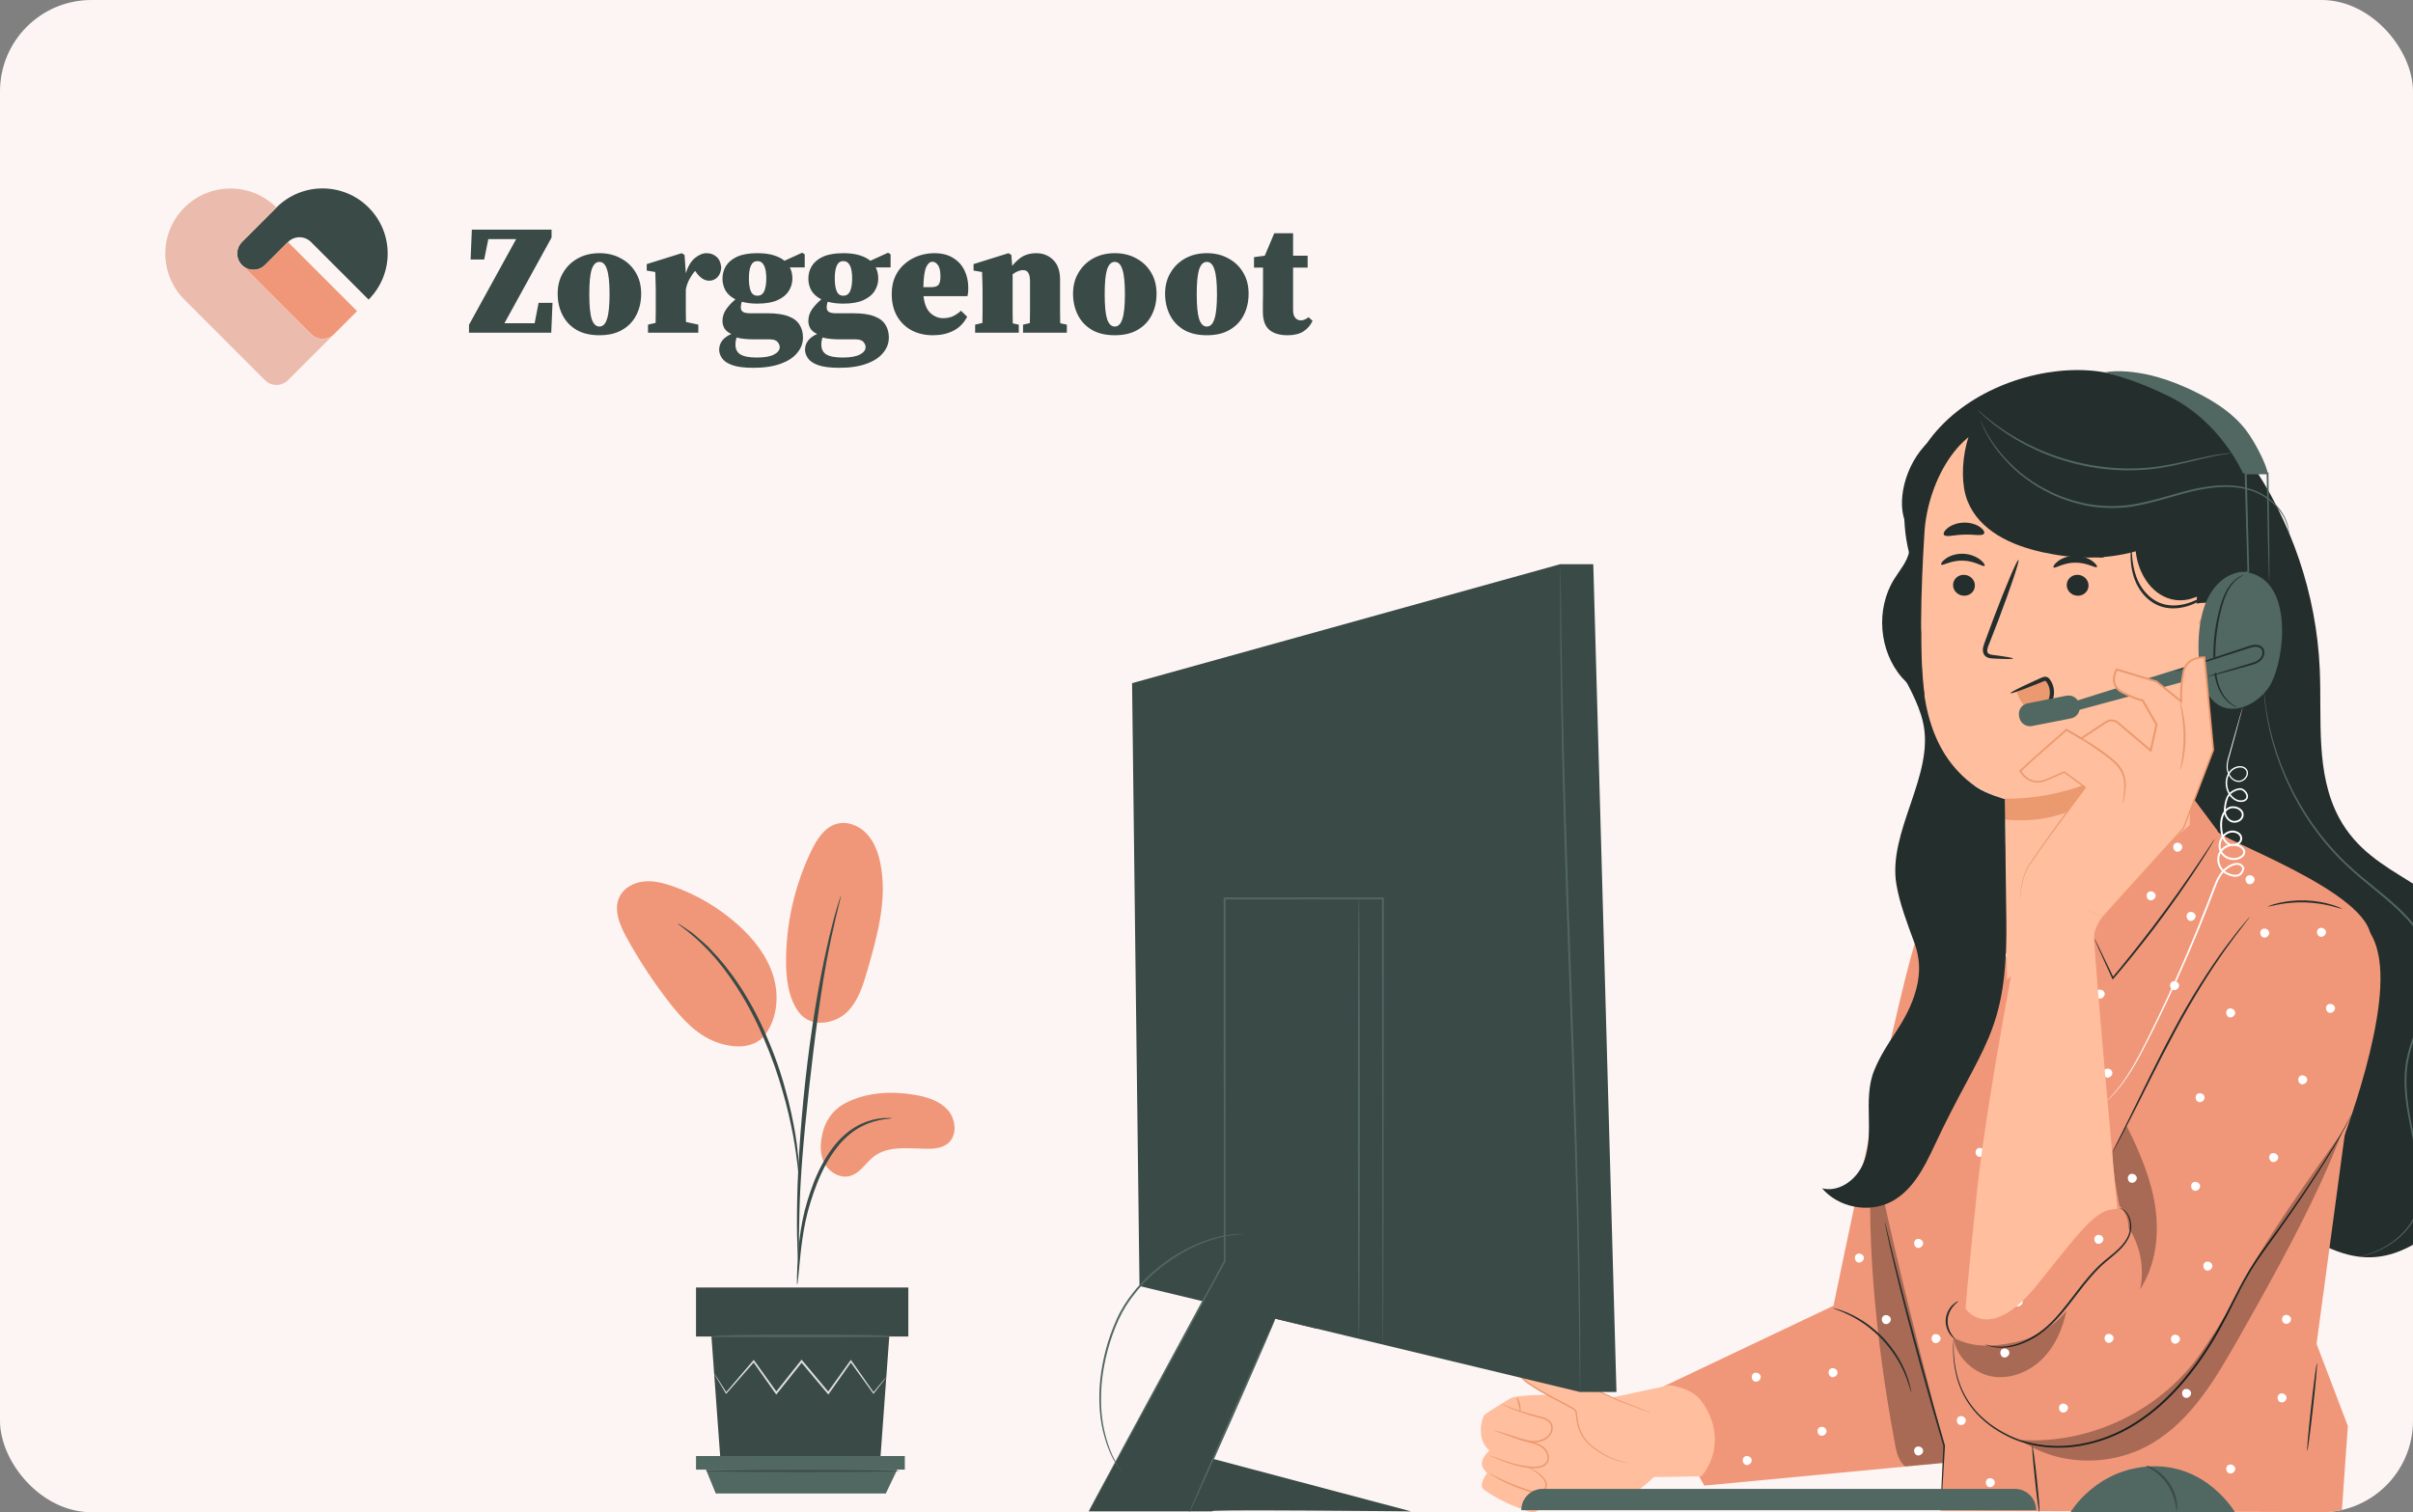 <svg width="528" height="331" viewBox="0 0 528 331" fill="none" xmlns="http://www.w3.org/2000/svg">
<rect x="0" y="0" width="528" height="331" fill="#808080" stroke="none"/>
<g clip-path="url(#clip0_1915_5026)">
<rect width="528" height="331" rx="20" fill="#FCF5F3"/>
<path d="M491.96 100.464C501.385 113.899 506.879 130.057 507.596 146.453C508.08 157.506 506.592 169.286 511.838 179.028C519.364 193.003 535.648 192.529 540.633 207.598C542.802 214.152 538.804 228.576 537.726 235.395C536.501 243.146 541.242 249.654 540.018 257.404C538.895 264.508 533.578 269.579 527.192 272.887C521.51 275.83 516.257 275.908 510.346 273.461C499.082 268.798 489.707 263.876 481.683 254.7C470.416 241.817 467.012 223.979 465.088 206.974C460.843 169.481 461.703 131.415 467.638 94.152" fill="#242E2C"/>
<path d="M516.048 275.045C516.048 275.045 516.171 275.007 516.412 274.954C516.652 274.897 517.015 274.841 517.476 274.701C518.403 274.456 519.762 274.014 521.368 273.146C522.964 272.282 524.853 271.011 526.508 269.024C527.326 268.033 528.075 266.846 528.518 265.46C528.941 264.072 529.132 262.512 529.22 260.893C529.381 257.635 528.884 254.071 528.143 250.304C527.418 246.533 526.435 242.507 526.198 238.151C526.085 235.98 526.179 233.723 526.669 231.487C527.132 229.246 527.941 227.057 528.781 224.856C529.627 222.656 530.517 220.433 531.162 218.104C531.772 215.78 532.147 213.312 531.738 210.875C531.384 208.435 530.384 206.152 529.042 204.157C527.703 202.151 526.038 200.421 524.329 198.817C520.895 195.613 517.179 192.967 514.005 189.995C507.599 184.095 503.285 177.381 500.559 171.431C499.2 168.445 498.157 165.656 497.463 163.143C497.064 161.901 496.836 160.707 496.551 159.628C496.338 158.534 496.142 157.534 495.966 156.633C495.702 154.818 495.509 153.408 495.457 152.443C495.421 151.978 495.393 151.616 495.372 151.35C495.355 151.103 495.358 150.976 495.358 150.976C495.358 150.976 495.385 151.1 495.416 151.345C495.447 151.61 495.489 151.971 495.543 152.434C495.624 153.395 495.843 154.798 496.132 156.603C496.319 157.5 496.526 158.494 496.753 159.581C497.05 160.653 497.288 161.839 497.697 163.073C498.41 165.568 499.468 168.338 500.837 171.3C503.585 177.205 507.9 183.858 514.276 189.7C517.432 192.642 521.155 195.282 524.619 198.506C526.343 200.12 528.031 201.869 529.4 203.915C530.771 205.949 531.803 208.298 532.168 210.811C532.588 213.324 532.2 215.858 531.58 218.216C530.924 220.578 530.025 222.813 529.179 225.007C528.338 227.202 527.533 229.37 527.075 231.572C526.591 233.766 526.493 235.983 526.599 238.13C526.821 242.437 527.786 246.452 528.497 250.235C529.224 254.014 529.709 257.611 529.528 260.907C529.426 262.551 529.228 264.111 528.781 265.545C528.313 266.971 527.537 268.176 526.696 269.177C524.993 271.185 523.07 272.444 521.448 273.294C519.816 274.146 518.438 274.565 517.499 274.785C516.557 275.01 516.048 275.045 516.048 275.045Z" fill="#516762"/>
<path d="M361.315 304.742L401.197 285.799C401.197 285.799 416.73 210.383 419.666 204.719C422.603 199.055 434.88 194.162 434.88 194.162L432.823 296.285L429.179 319.842L372.933 325.17L361.315 304.742Z" fill="#F19779"/>
<path d="M327.275 322.607C327.055 322.599 325.945 323.294 326.875 325.044C327.805 326.795 334.557 332.586 336.544 330.569C338.532 328.552 335.496 326.09 335.496 326.09L327.275 322.607Z" fill="#FFBE9D"/>
<path d="M335.784 326.169C335.784 326.169 343.938 327.197 347.079 328.392C350.49 329.687 354.642 328.805 357.437 326.91C360.232 325.016 361.862 323.305 361.862 323.305L372.266 323.141C372.266 323.141 377.261 317.964 374.296 310.249C373.779 308.904 373.22 307.839 371.912 306.189C370.676 304.852 368.725 303.768 365.353 303.186L352.992 305.855C352.992 305.855 333.841 304.487 330.438 306.096C330.438 306.096 326.16 308.634 324.835 309.698C324.336 310.099 322.82 314.972 325.934 317.505C325.934 317.505 323.223 319.662 324.692 321.596L325.396 322.454C325.396 322.454 323.573 324.815 324.508 325.842C325.444 326.869 333.639 331.672 336.569 330.527C339.499 329.381 337.074 326.666 335.784 326.169Z" fill="#FFBE9D"/>
<path d="M327.984 313.294C327.994 313.272 328.351 313.41 328.997 313.656C329.643 313.902 330.58 314.251 331.756 314.625C332.344 314.812 332.992 315.003 333.693 315.187C334.392 315.379 335.155 315.528 335.946 315.785C336.729 316.045 337.573 316.413 338.192 317.14C338.779 317.839 339.178 318.884 338.792 319.875C338.604 320.361 338.21 320.732 337.781 320.962C337.343 321.188 336.874 321.294 336.419 321.342C335.5 321.429 334.637 321.312 333.82 321.204C332.186 320.955 330.762 320.517 329.594 320.103C328.423 319.689 327.499 319.298 326.862 319.026C326.226 318.752 325.88 318.587 325.889 318.565C325.898 318.542 326.26 318.666 326.911 318.903C327.563 319.137 328.498 319.493 329.671 319.876C330.842 320.258 332.258 320.667 333.865 320.894C334.666 320.993 335.524 321.098 336.383 321.011C336.811 320.965 337.24 320.862 337.622 320.664C337.995 320.461 338.323 320.15 338.477 319.748C338.802 318.936 338.469 317.99 337.937 317.356C337.394 316.708 336.601 316.341 335.848 316.085C335.085 315.828 334.321 315.666 333.619 315.462C332.916 315.264 332.267 315.058 331.681 314.855C330.507 314.449 329.579 314.064 328.946 313.78C328.314 313.495 327.975 313.315 327.984 313.294Z" fill="#EB996E"/>
<path d="M328.718 307.399C328.728 307.376 329.083 307.515 329.725 307.764C330.367 308.011 331.297 308.368 332.464 308.757C333.63 309.147 335.033 309.569 336.612 309.947C337.391 310.146 338.29 310.306 339.031 310.925C339.393 311.231 339.668 311.681 339.74 312.176C339.818 312.668 339.73 313.175 339.529 313.63C339.12 314.561 338.257 315.157 337.395 315.447C336.522 315.746 335.615 315.766 334.795 315.653C333.145 315.405 331.787 314.813 330.615 314.443C329.494 314.051 328.566 313.726 327.859 313.478C327.211 313.243 326.856 313.102 326.864 313.08C326.871 313.057 327.24 313.155 327.901 313.352C328.616 313.573 329.555 313.863 330.691 314.213C331.872 314.557 333.249 315.123 334.835 315.341C335.626 315.442 336.476 315.414 337.287 315.131C338.087 314.858 338.861 314.307 339.218 313.492C339.594 312.688 339.47 311.7 338.812 311.175C338.178 310.631 337.317 310.452 336.538 310.25C334.952 309.852 333.548 309.404 332.386 308.983C331.223 308.564 330.303 308.171 329.674 307.886C329.046 307.599 328.709 307.419 328.718 307.399Z" fill="#EB996E"/>
<path d="M332.648 309.083C332.549 309.082 332.495 308.333 332.277 307.444C332.067 306.554 331.774 305.862 331.862 305.816C331.939 305.771 332.385 306.426 332.609 307.365C332.836 308.302 332.737 309.089 332.648 309.083Z" fill="#EB996E"/>
<path d="M361.426 309.328L354.156 306.526C354.156 306.526 333.969 297.104 333.627 297.614C333.286 298.125 332.192 298.069 332.431 300.531C332.67 302.991 344.435 307.954 344.807 308.807C345.179 309.661 344.558 313.972 348.903 317.059C353.248 320.147 356.383 320.214 356.383 320.214" fill="#FFBE9D"/>
<path d="M356.383 320.214C356.383 320.22 356.324 320.224 356.211 320.22C356.097 320.215 355.927 320.202 355.708 320.171C355.268 320.109 354.623 319.978 353.82 319.718C353.016 319.459 352.057 319.064 351.002 318.491C349.958 317.906 348.772 317.21 347.655 316.17C346.536 315.141 345.621 313.657 345.176 311.92C344.943 311.057 344.861 310.119 344.747 309.205C344.733 309.089 344.707 308.986 344.675 308.893C344.651 308.83 344.576 308.772 344.485 308.698C344.305 308.563 344.099 308.439 343.895 308.316C343.482 308.073 343.051 307.84 342.614 307.606C340.863 306.673 339 305.73 337.12 304.649C336.18 304.109 335.235 303.536 334.317 302.882C333.861 302.549 333.411 302.199 333.001 301.784C332.794 301.579 332.606 301.346 332.447 301.082C332.377 300.941 332.305 300.8 332.279 300.629C332.243 300.465 332.251 300.332 332.236 300.181C332.212 299.601 332.232 298.978 332.547 298.425C332.702 298.149 332.96 297.943 333.189 297.782C333.304 297.701 333.406 297.624 333.467 297.541C333.489 297.52 333.451 297.549 333.537 297.471C333.631 297.414 333.648 297.433 333.679 297.426C333.751 297.421 333.773 297.434 333.821 297.437C333.899 297.452 333.972 297.469 334.042 297.489C335.135 297.825 336.136 298.266 337.141 298.678C339.136 299.519 341.042 300.369 342.855 301.184C346.48 302.817 349.727 304.324 352.448 305.599C353.13 305.912 353.774 306.238 354.39 306.499C355.018 306.746 355.612 306.98 356.168 307.199C357.271 307.636 358.224 308.014 359.014 308.327C359.773 308.634 360.373 308.876 360.807 309.052C360.996 309.132 361.148 309.197 361.271 309.249C361.375 309.296 361.427 309.322 361.425 309.327C361.422 309.333 361.367 309.318 361.259 309.282C361.132 309.238 360.976 309.184 360.783 309.116C360.343 308.955 359.735 308.732 358.965 308.45C358.169 308.152 357.207 307.792 356.095 307.375C355.535 307.164 354.937 306.938 354.305 306.7C353.672 306.44 353.034 306.126 352.347 305.819C349.601 304.578 346.342 303.105 342.726 301.47C340.91 300.664 339.003 299.822 337.011 298.986C336.015 298.579 334.995 298.135 333.953 297.816C333.888 297.798 333.825 297.784 333.765 297.772C333.744 297.771 333.698 297.761 333.699 297.766C333.695 297.754 333.7 297.79 333.689 297.739C333.667 297.676 333.693 297.685 333.676 297.656C333.671 297.646 333.663 297.638 333.653 297.632C333.881 297.786 333.71 297.682 333.759 297.72L333.738 297.746C333.631 297.888 333.5 297.977 333.388 298.058C333.159 298.22 332.965 298.378 332.84 298.6C332.585 299.04 332.55 299.614 332.576 300.166C332.594 300.464 332.607 300.693 332.744 300.916C332.88 301.139 333.049 301.353 333.245 301.546C333.63 301.937 334.07 302.281 334.515 302.607C335.415 303.25 336.353 303.821 337.286 304.36C339.154 305.439 341.011 306.386 342.763 307.329C343.201 307.566 343.632 307.802 344.052 308.052C344.261 308.179 344.468 308.304 344.669 308.457C344.761 308.53 344.889 308.622 344.954 308.779C345 308.911 345.028 309.037 345.042 309.155C345.155 310.109 345.226 311 345.449 311.848C345.87 313.539 346.74 314.98 347.821 315.995C348.895 317.017 350.069 317.73 351.093 318.322C352.128 318.905 353.072 319.315 353.861 319.59C354.651 319.868 355.286 320.018 355.718 320.102C355.934 320.144 356.101 320.167 356.212 320.184C356.326 320.2 356.384 320.208 356.383 320.214Z" fill="#EB996E"/>
<path d="M334.12 321.163C334.126 321.144 334.408 321.199 334.893 321.388C335.375 321.577 336.06 321.912 336.796 322.489C337.16 322.782 337.545 323.117 337.896 323.556C338.23 323.986 338.571 324.566 338.483 325.255C338.396 325.948 337.802 326.496 337.137 326.71C336.45 326.941 335.705 326.832 335.022 326.643C332.317 325.819 329.963 324.826 328.329 323.956C327.513 323.522 326.874 323.132 326.446 322.843C326.018 322.556 325.793 322.378 325.806 322.361C325.82 322.339 326.067 322.479 326.515 322.73C326.963 322.983 327.614 323.34 328.438 323.742C330.081 324.548 332.443 325.503 335.112 326.315C335.769 326.498 336.448 326.588 337.032 326.393C337.616 326.208 338.098 325.753 338.172 325.21C338.255 324.666 337.979 324.138 337.672 323.728C337.356 323.312 336.985 322.97 336.644 322.675C335.235 321.513 334.087 321.228 334.12 321.163Z" fill="#EB996E"/>
<g opacity="0.3">
<path d="M428.893 319.866C422.361 297.835 416.6 269.458 410.069 247.427C407.681 267.768 410.669 294.619 414.414 314.754C414.852 317.113 415.053 319.426 416.883 320.978L428.893 319.866Z" fill="black"/>
</g>
<path d="M418.196 304.742C418.108 304.762 417.833 303.304 416.947 301.104C416.513 300.001 415.879 298.738 415.072 297.397C414.241 296.073 413.223 294.682 412.002 293.352C410.766 292.035 409.454 290.917 408.194 289.989C406.918 289.087 405.705 288.36 404.637 287.846C402.509 286.799 401.075 286.416 401.102 286.331C401.11 286.302 401.469 286.388 402.114 286.57C402.438 286.656 402.831 286.775 403.272 286.953C403.715 287.127 404.233 287.298 404.768 287.57C405.867 288.055 407.115 288.765 408.425 289.665C409.717 290.589 411.061 291.719 412.318 293.057C413.56 294.41 414.586 295.834 415.412 297.191C416.213 298.564 416.828 299.861 417.23 300.993C417.461 301.548 417.594 302.076 417.734 302.531C417.879 302.985 417.969 303.385 418.029 303.715C418.166 304.372 418.225 304.736 418.196 304.742Z" fill="#242E2C"/>
<path d="M430.653 193.134C430.653 193.134 409.761 239.8 409.761 248.368C409.761 256.936 425.414 316.463 425.414 316.463C425.266 318.825 424.657 330.69 424.657 330.69L512.411 330.991L513.747 312.128L506.898 294.152L513.741 243.336C513.741 243.336 518.346 213.831 518.756 205.58C519.269 195.255 484.296 183.288 485.249 181.858L479.209 173.775L444.608 201.868L437.773 182.123L429.581 189.865L430.653 193.134Z" fill="#F19779"/>
<path d="M488.118 205.547C478.622 221.618 461.238 250.904 461.238 250.904L430.089 286.42C430.089 286.42 428.051 304.468 432.127 309.999C436.203 315.53 443.189 319.315 443.189 319.315C443.189 319.315 451.413 319.315 461.857 310.582C472.3 301.849 501.121 265.751 501.121 265.751L511.018 253.816C511.018 253.816 522.815 224.825 520.614 210.07C519.764 204.381 517.343 202.015 514.11 199.407C505.99 192.854 493.426 196.565 488.118 205.547Z" fill="#F19779"/>
<path d="M514.676 243.74C514.682 243.744 514.633 243.855 514.532 244.07C514.419 244.301 514.266 244.615 514.07 245.016C513.657 245.844 513.023 247.054 512.157 248.584C510.439 251.651 507.768 255.985 504.271 261.208C502.522 263.818 500.564 266.65 498.418 269.658C496.292 272.684 493.819 275.767 491.807 279.39C489.741 282.981 487.968 286.971 485.762 290.931C483.557 294.887 480.955 298.818 477.846 302.491C474.73 306.154 471.206 309.348 467.353 311.766C463.514 314.203 459.327 315.779 455.205 316.47C451.083 317.182 447.021 316.95 443.434 315.971C441.633 315.498 439.971 314.773 438.456 313.952C436.936 313.139 435.554 312.208 434.355 311.176C433.143 310.161 432.1 309.057 431.262 307.905C430.39 306.775 429.751 305.583 429.217 304.449C428.194 302.15 427.763 300.008 427.542 298.264C427.365 296.51 427.355 295.14 427.4 294.216C427.426 293.77 427.446 293.421 427.461 293.165C427.476 292.928 427.489 292.807 427.496 292.807C427.504 292.808 427.506 292.929 427.505 293.166C427.5 293.423 427.495 293.771 427.487 294.218C427.47 295.14 427.508 296.504 427.709 298.243C427.954 299.972 428.405 302.089 429.436 304.348C429.975 305.463 430.614 306.632 431.481 307.738C432.316 308.868 433.351 309.947 434.551 310.941C435.739 311.95 437.108 312.861 438.614 313.657C440.114 314.46 441.75 315.165 443.528 315.624C447.065 316.573 451.07 316.789 455.138 316.075C459.206 315.381 463.333 313.819 467.126 311.405C470.933 309.009 474.422 305.844 477.516 302.208C480.601 298.562 483.193 294.655 485.391 290.723C487.59 286.788 489.372 282.799 491.46 279.191C493.499 275.545 495.996 272.453 498.125 269.448C500.282 266.452 502.253 263.633 504.017 261.036C507.542 255.84 510.249 251.537 512.01 248.5C512.898 246.985 513.554 245.79 513.992 244.976C514.204 244.583 514.37 244.276 514.491 244.05C514.607 243.842 514.669 243.737 514.676 243.74Z" fill="#242E2C"/>
<path d="M428.53 284.817C428.567 284.88 428.087 285.151 427.515 285.789C426.945 286.413 426.311 287.468 426.189 288.753C426.073 290.04 426.503 291.193 426.949 291.911C427.395 292.643 427.817 292.998 427.77 293.052C427.745 293.091 427.239 292.814 426.695 292.081C426.155 291.365 425.63 290.128 425.758 288.713C425.892 287.3 426.635 286.179 427.297 285.575C427.965 284.953 428.513 284.775 428.53 284.817Z" fill="#242E2C"/>
<path d="M434.259 294.246C434.265 294.232 434.433 294.272 434.747 294.358C434.905 294.399 435.095 294.464 435.326 294.517C435.568 294.561 435.836 294.61 436.132 294.665C437.345 294.863 439.166 294.839 441.269 294.187C443.36 293.517 445.701 292.23 447.882 290.3C450.066 288.371 452.029 285.798 454.08 283.107C456.124 280.409 458.187 277.87 460.466 275.969C461.595 275.02 462.706 274.18 463.629 273.275C464.552 272.379 465.293 271.408 465.708 270.412C466.488 268.365 465.964 266.443 465.228 265.508C464.46 264.541 463.687 264.445 463.726 264.386C463.73 264.373 463.897 264.415 464.21 264.525C464.506 264.667 464.952 264.908 465.359 265.403C466.173 266.357 466.777 268.345 465.993 270.522C465.571 271.589 464.817 272.599 463.881 273.53C462.947 274.465 461.835 275.324 460.725 276.271C458.496 278.16 456.468 280.671 454.424 283.369C452.373 286.058 450.388 288.646 448.145 290.598C445.911 292.546 443.508 293.832 441.359 294.478C439.196 295.108 437.329 295.082 436.104 294.829C435.806 294.76 435.537 294.697 435.294 294.64C435.062 294.573 434.874 294.494 434.719 294.44C434.411 294.327 434.253 294.26 434.259 294.246Z" fill="#242E2C"/>
<path d="M492.344 200.613C492.356 200.622 492.236 200.795 491.996 201.114C491.727 201.464 491.373 201.925 490.932 202.498C489.984 203.681 488.679 205.444 487.09 207.636C483.942 212.042 479.902 218.353 476.006 225.645C472.089 232.927 468.843 239.682 466.362 244.506C465.127 246.921 464.113 248.867 463.381 250.196C463.03 250.83 462.749 251.338 462.534 251.725C462.337 252.072 462.227 252.251 462.214 252.243C462.2 252.237 462.285 252.044 462.457 251.684C462.653 251.288 462.91 250.768 463.231 250.119C463.927 248.718 464.897 246.765 466.087 244.37C468.497 239.514 471.7 232.737 475.625 225.441C479.528 218.135 483.623 211.828 486.842 207.457C488.466 205.282 489.81 203.545 490.799 202.394C491.267 201.84 491.642 201.397 491.928 201.06C492.19 200.757 492.333 200.603 492.344 200.613Z" fill="#242E2C"/>
<g opacity="0.3">
<path d="M427.497 292.807C431.549 295.004 435.997 294.77 440.519 293.883C445.042 292.995 449.23 290.489 452.15 286.923C451.364 290.872 449.673 294.731 446.791 297.545C443.911 300.357 439.741 301.993 435.78 301.269C431.821 300.543 427.825 296.821 427.497 292.807Z" fill="black"/>
</g>
<g opacity="0.3">
<path d="M465.813 268.826C468.361 272.729 469.271 277.667 468.281 282.222C471.713 276.967 472.519 270.315 471.596 264.108C470.672 257.9 468.151 252.046 465.341 246.434C465.341 246.434 462.242 251.666 462.214 252.243C462.064 255.263 463.176 260.952 463.76 263.92C465.319 265.39 466.057 267.682 465.649 269.786" fill="black"/>
</g>
<g opacity="0.3">
<path d="M441.231 314.55C449.49 320.988 461.745 321.292 470.782 316.001C479.485 310.907 484.842 301.735 489.816 292.962C497.515 279.382 506.91 262.589 512.41 247.979C512.41 247.979 496.992 269.015 492.344 278.082C488.838 284.923 486.148 289.432 481.83 295.792C473.153 308.57 457.442 316.223 442.032 315.177" fill="black"/>
</g>
<path d="M424.657 330.689C424.647 330.689 424.643 330.601 424.643 330.429C424.647 330.226 424.652 329.976 424.657 329.671C424.683 328.965 424.718 328.001 424.762 326.792C424.878 324.264 425.04 320.718 425.236 316.455L425.243 316.514C423.75 311.529 422.004 305.482 420.199 298.949C417.803 290.291 415.782 282.412 414.423 276.684C413.744 273.82 413.215 271.498 412.883 269.885C412.726 269.111 412.6 268.492 412.505 268.028C412.424 267.602 412.387 267.377 412.402 267.374C412.416 267.37 412.481 267.589 412.59 268.009C412.705 268.468 412.857 269.08 413.047 269.847C413.453 271.488 414.021 273.787 414.719 276.61C416.155 282.316 418.221 290.178 420.615 298.833C422.42 305.362 424.139 311.416 425.586 316.411L425.595 316.441L425.593 316.47C425.335 320.732 425.12 324.275 424.966 326.802C424.882 328.008 424.814 328.972 424.765 329.676C424.738 329.981 424.716 330.229 424.698 330.431C424.68 330.603 424.666 330.69 424.657 330.689Z" fill="#242E2C"/>
<path d="M512.447 198.908C512.422 198.974 511.55 198.665 510.108 198.308C508.668 197.948 506.642 197.587 504.38 197.516C502.117 197.451 500.073 197.691 498.614 197.964C497.153 198.234 496.265 198.491 496.243 198.423C496.234 198.394 496.447 198.302 496.842 198.159C497.236 198.011 497.82 197.839 498.551 197.665C500.012 197.311 502.09 197.017 504.393 197.083C506.695 197.155 508.751 197.572 510.188 198.012C510.907 198.231 511.48 198.438 511.864 198.608C512.25 198.775 512.458 198.88 512.447 198.908Z" fill="#242E2C"/>
<path d="M484.65 183.585C484.663 183.593 484.586 183.742 484.428 184.017C484.242 184.33 484.009 184.725 483.721 185.209C483.097 186.237 482.171 187.712 480.999 189.517C478.648 193.12 475.285 198.028 471.306 203.253C468.105 207.465 465.005 211.244 462.465 214.205L462.288 214.413L462.175 214.166C460.969 211.52 459.97 209.328 459.245 207.738C458.923 207.004 458.662 206.41 458.46 205.952C458.284 205.539 458.2 205.317 458.215 205.31C458.231 205.302 458.348 205.509 458.554 205.908C458.777 206.356 459.066 206.936 459.425 207.654C460.183 209.228 461.228 211.397 462.491 214.018L462.201 213.98C464.697 210.988 467.768 207.196 470.963 202.991C474.935 197.774 478.332 192.903 480.746 189.347C481.918 187.599 482.878 186.166 483.58 185.118C483.895 184.652 484.152 184.272 484.355 183.97C484.536 183.71 484.638 183.577 484.65 183.585Z" fill="#242E2C"/>
<path d="M504.851 317.593C504.732 317.58 505.113 313.267 505.702 307.96C506.29 302.651 506.863 298.359 506.982 298.372C507.101 298.386 506.72 302.698 506.131 308.007C505.544 313.314 504.97 317.607 504.851 317.593Z" fill="#242E2C"/>
<path d="M444.701 316.463C444.82 316.451 445.263 319.693 445.691 323.704C446.119 327.716 446.37 330.978 446.251 330.99C446.132 331.003 445.689 327.762 445.261 323.749C444.833 319.738 444.582 316.476 444.701 316.463Z" fill="#242E2C"/>
<path d="M489.089 221.542C488.98 220.854 488.029 220.477 487.478 220.902L487.422 220.948C486.903 221.412 487.1 222.416 487.755 222.649C488.411 222.882 489.198 222.228 489.089 221.542Z" fill="white"/>
<path d="M480.423 200.42C480.315 199.732 479.363 199.355 478.812 199.78L478.756 199.826C478.238 200.29 478.435 201.294 479.09 201.528C479.745 201.76 480.532 201.107 480.423 200.42Z" fill="white"/>
<path d="M460.537 217.427C460.428 216.74 459.476 216.362 458.925 216.787L458.87 216.833C458.351 217.297 458.548 218.301 459.203 218.535C459.858 218.768 460.646 218.114 460.537 217.427Z" fill="white"/>
<path d="M439.038 208.887C438.929 208.199 437.978 207.822 437.427 208.247L437.371 208.293C436.852 208.757 437.049 209.761 437.704 209.995C438.359 210.228 439.147 209.573 439.038 208.887Z" fill="white"/>
<path d="M435.234 200.468C435.126 199.781 434.174 199.403 433.623 199.828L433.567 199.874C433.049 200.338 433.246 201.342 433.901 201.576C434.556 201.809 435.344 201.155 435.234 200.468Z" fill="white"/>
<path d="M436.886 190.74C436.777 190.053 435.825 189.676 435.274 190.1L435.219 190.147C434.7 190.611 434.897 191.614 435.552 191.848C436.208 192.081 436.995 191.427 436.886 190.74Z" fill="white"/>
<path d="M424.981 204.121C424.872 203.433 423.92 203.056 423.369 203.481L423.314 203.527C422.795 203.991 422.992 204.995 423.647 205.228C424.302 205.461 425.09 204.807 424.981 204.121Z" fill="white"/>
<path d="M452.559 207.979C452.45 207.292 451.499 206.915 450.948 207.339L450.892 207.386C450.373 207.85 450.57 208.854 451.225 209.087C451.881 209.32 452.669 208.666 452.559 207.979Z" fill="white"/>
<path d="M429.21 225.321C429.101 224.633 428.149 224.256 427.598 224.681L427.543 224.727C427.024 225.191 427.221 226.195 427.876 226.428C428.532 226.661 429.319 226.007 429.21 225.321Z" fill="white"/>
<path d="M407.836 275.203C407.727 274.515 406.776 274.138 406.225 274.563L406.169 274.609C405.651 275.073 405.848 276.077 406.502 276.31C407.158 276.543 407.945 275.889 407.836 275.203Z" fill="white"/>
<path d="M415.462 246.434C415.353 245.747 414.402 245.369 413.851 245.794L413.795 245.841C413.277 246.304 413.473 247.308 414.128 247.542C414.784 247.774 415.571 247.12 415.462 246.434Z" fill="white"/>
<path d="M471.675 195.916C471.566 195.229 470.614 194.851 470.063 195.276L470.008 195.323C469.489 195.786 469.686 196.79 470.341 197.024C470.997 197.257 471.784 196.603 471.675 195.916Z" fill="white"/>
<path d="M498.503 253.201C498.394 252.514 497.442 252.137 496.891 252.562L496.836 252.608C496.317 253.072 496.514 254.076 497.169 254.309C497.824 254.542 498.612 253.888 498.503 253.201Z" fill="white"/>
<path d="M508.956 203.904C508.847 203.216 507.896 202.839 507.345 203.264L507.289 203.31C506.77 203.774 506.967 204.778 507.622 205.011C508.278 205.245 509.065 204.591 508.956 203.904Z" fill="white"/>
<path d="M504.851 236.188C504.742 235.5 503.791 235.123 503.24 235.548L503.184 235.594C502.666 236.058 502.863 237.062 503.517 237.295C504.173 237.528 504.961 236.874 504.851 236.188Z" fill="white"/>
<path d="M481.41 259.499C481.301 258.811 480.35 258.434 479.799 258.859L479.743 258.905C479.224 259.369 479.421 260.373 480.076 260.606C480.731 260.839 481.519 260.186 481.41 259.499Z" fill="white"/>
<path d="M482.396 240.094C482.288 239.406 481.336 239.029 480.785 239.454L480.729 239.5C480.211 239.964 480.408 240.968 481.063 241.202C481.717 241.434 482.505 240.781 482.396 240.094Z" fill="white"/>
<path d="M496.54 204.072C496.431 203.385 495.479 203.008 494.928 203.432L494.873 203.479C494.354 203.943 494.551 204.947 495.206 205.18C495.862 205.413 496.649 204.759 496.54 204.072Z" fill="white"/>
<path d="M477.501 185.271C477.392 184.583 476.44 184.206 475.889 184.631L475.833 184.677C475.315 185.141 475.512 186.145 476.167 186.379C476.822 186.611 477.609 185.957 477.501 185.271Z" fill="white"/>
<path d="M476.81 215.578C476.701 214.891 475.749 214.514 475.198 214.939L475.143 214.985C474.624 215.449 474.821 216.453 475.476 216.686C476.131 216.92 476.919 216.266 476.81 215.578Z" fill="white"/>
<path d="M452.503 308.036C452.395 307.349 451.443 306.971 450.892 307.396L450.836 307.443C450.318 307.906 450.515 308.91 451.17 309.144C451.825 309.377 452.613 308.723 452.503 308.036Z" fill="white"/>
<path d="M424.622 292.832C424.514 292.145 423.562 291.768 423.011 292.192L422.955 292.239C422.437 292.703 422.634 293.707 423.289 293.94C423.944 294.174 424.732 293.52 424.622 292.832Z" fill="white"/>
<path d="M402.079 300.285C401.97 299.597 401.018 299.22 400.467 299.645L400.411 299.691C399.893 300.155 400.09 301.159 400.745 301.392C401.4 301.625 402.187 300.971 402.079 300.285Z" fill="white"/>
<path d="M399.666 313.124C399.557 312.437 398.605 312.059 398.054 312.484L397.999 312.53C397.48 312.994 397.677 313.998 398.332 314.232C398.988 314.465 399.775 313.811 399.666 313.124Z" fill="white"/>
<path d="M420.803 317.425C420.694 316.738 419.742 316.361 419.191 316.786L419.136 316.832C418.617 317.296 418.814 318.3 419.469 318.533C420.124 318.766 420.912 318.112 420.803 317.425Z" fill="white"/>
<path d="M413.734 288.671C413.626 287.984 412.674 287.607 412.123 288.031L412.067 288.078C411.549 288.541 411.746 289.545 412.401 289.779C413.056 290.012 413.844 289.358 413.734 288.671Z" fill="white"/>
<path d="M439.667 295.978C439.558 295.291 438.607 294.913 438.056 295.338L438 295.385C437.482 295.848 437.679 296.852 438.334 297.086C438.988 297.319 439.776 296.664 439.667 295.978Z" fill="white"/>
<path d="M501.311 288.623C501.202 287.936 500.251 287.558 499.7 287.983L499.644 288.03C499.125 288.493 499.322 289.497 499.977 289.731C500.632 289.964 501.42 289.31 501.311 288.623Z" fill="white"/>
<path d="M463.169 325.171C463.061 324.484 462.109 324.107 461.558 324.531L461.502 324.578C460.984 325.042 461.181 326.046 461.836 326.279C462.491 326.512 463.278 325.858 463.169 325.171Z" fill="white"/>
<path d="M479.437 304.826C479.328 304.139 478.377 303.762 477.826 304.186L477.77 304.233C477.251 304.697 477.448 305.701 478.103 305.934C478.759 306.168 479.546 305.513 479.437 304.826Z" fill="white"/>
<path d="M489.099 321.372C488.99 320.685 488.039 320.308 487.488 320.732L487.432 320.779C486.913 321.243 487.11 322.247 487.765 322.48C488.421 322.714 489.208 322.06 489.099 321.372Z" fill="white"/>
<path d="M462.214 234.722C462.105 234.035 461.153 233.658 460.602 234.083L460.547 234.129C460.028 234.593 460.225 235.597 460.88 235.83C461.536 236.064 462.323 235.41 462.214 234.722Z" fill="white"/>
<path d="M484.091 276.963C483.982 276.276 483.031 275.898 482.48 276.323L482.424 276.369C481.905 276.833 482.102 277.837 482.757 278.071C483.413 278.304 484.2 277.65 484.091 276.963Z" fill="white"/>
<path d="M476.996 292.964C476.887 292.276 475.936 291.899 475.385 292.324L475.329 292.37C474.81 292.834 475.007 293.838 475.662 294.071C476.318 294.304 477.106 293.65 476.996 292.964Z" fill="white"/>
<path d="M500.324 305.814C500.216 305.126 499.264 304.749 498.713 305.174L498.657 305.22C498.139 305.684 498.336 306.688 498.991 306.922C499.645 307.155 500.433 306.501 500.324 305.814Z" fill="white"/>
<path d="M436.491 324.367C436.382 323.679 435.431 323.302 434.88 323.727L434.824 323.773C434.305 324.237 434.502 325.241 435.157 325.475C435.813 325.708 436.6 325.054 436.491 324.367Z" fill="white"/>
<path d="M383.3 319.513C383.191 318.826 382.239 318.449 381.688 318.873L381.632 318.92C381.114 319.384 381.311 320.387 381.966 320.621C382.621 320.855 383.409 320.2 383.3 319.513Z" fill="white"/>
<path d="M430.141 310.777C430.032 310.09 429.08 309.712 428.529 310.137L428.474 310.183C427.955 310.647 428.152 311.651 428.807 311.885C429.463 312.118 430.251 311.464 430.141 310.777Z" fill="white"/>
<path d="M385.273 301.272C385.164 300.585 384.212 300.207 383.661 300.632L383.605 300.678C383.087 301.142 383.284 302.146 383.939 302.38C384.594 302.612 385.381 301.958 385.273 301.272Z" fill="white"/>
<path d="M460.241 271.106C460.132 270.419 459.18 270.042 458.629 270.466L458.574 270.513C458.055 270.977 458.252 271.98 458.907 272.214C459.563 272.448 460.35 271.793 460.241 271.106Z" fill="white"/>
<path d="M444.552 225.321C444.443 224.633 443.491 224.256 442.94 224.681L442.885 224.727C442.366 225.191 442.563 226.195 443.218 226.428C443.873 226.661 444.661 226.007 444.552 225.321Z" fill="white"/>
<path d="M440.631 265.026C440.523 264.339 439.571 263.961 439.02 264.386L438.964 264.433C438.446 264.896 438.643 265.9 439.298 266.134C439.953 266.367 440.741 265.713 440.631 265.026Z" fill="white"/>
<path d="M434.248 252.075C434.139 251.387 433.187 251.01 432.636 251.435L432.581 251.481C432.062 251.945 432.259 252.949 432.914 253.182C433.57 253.416 434.358 252.762 434.248 252.075Z" fill="white"/>
<path d="M462.477 292.784C462.368 292.097 461.417 291.719 460.866 292.144L460.81 292.191C460.291 292.654 460.488 293.658 461.143 293.892C461.799 294.125 462.586 293.471 462.477 292.784Z" fill="white"/>
<path d="M442.579 284.797C442.47 284.109 441.518 283.732 440.967 284.157L440.912 284.203C440.393 284.667 440.59 285.671 441.245 285.904C441.9 286.137 442.688 285.483 442.579 284.797Z" fill="white"/>
<path d="M451.096 240.953C450.988 240.266 450.036 239.888 449.485 240.313L449.429 240.36C448.911 240.823 449.108 241.827 449.763 242.061C450.418 242.294 451.205 241.64 451.096 240.953Z" fill="white"/>
<path d="M420.803 271.997C420.694 271.31 419.742 270.933 419.191 271.357L419.136 271.404C418.617 271.868 418.814 272.871 419.469 273.105C420.124 273.339 420.912 272.684 420.803 271.997Z" fill="white"/>
<path d="M467.561 257.748C467.452 257.061 466.5 256.684 465.949 257.108L465.895 257.155C465.376 257.619 465.573 258.623 466.228 258.856C466.883 259.09 467.671 258.435 467.561 257.748Z" fill="white"/>
<path d="M510.929 220.553C510.82 219.866 509.869 219.489 509.318 219.914L509.262 219.96C508.743 220.424 508.94 221.428 509.595 221.661C510.25 221.895 511.038 221.241 510.929 220.553Z" fill="white"/>
<path d="M493.32 192.389C493.211 191.702 492.26 191.324 491.709 191.749L491.653 191.796C491.134 192.259 491.331 193.263 491.986 193.497C492.642 193.73 493.43 193.076 493.32 192.389Z" fill="white"/>
<path d="M459.193 195.916C459.084 195.229 458.132 194.851 457.581 195.276L457.526 195.323C457.007 195.786 457.204 196.79 457.859 197.024C458.514 197.257 459.302 196.603 459.193 195.916Z" fill="white"/>
<path d="M424.384 94.818C417.837 98.984 415.225 107.711 416.474 112.87C417.103 115.47 418.283 118.086 417.768 120.71C417.323 122.978 415.692 124.793 414.472 126.756C410.402 133.302 411.122 142.464 416.166 148.293C421.21 154.122 430.172 156.153 437.236 153.066" fill="#242E2C"/>
<path d="M420.51 128.881C404.588 93.86 442.463 76.265 463.13 82.103C482.553 87.588 490.838 97.255 494.034 110.245C497.231 123.242 497.078 137.317 491.985 149.695C489.474 155.798 484.951 161.999 478.396 162.761" fill="#242E2C"/>
<path d="M439.166 214.409C438.891 197.677 438.697 174.691 438.691 174.787C438.691 174.787 424.308 172.398 421.328 153.633C419.846 144.301 420.315 128.999 421.103 116.491C421.812 105.233 429.271 91.42 440.489 92.607L475.517 101.46C478.924 101.821 481.49 104.729 481.422 108.155L479.14 180.606" fill="#FFBE9D"/>
<path d="M427.366 127.952C427.306 129.215 428.326 130.306 429.645 130.392C430.959 130.479 432.076 129.527 432.135 128.265C432.194 127.002 431.175 125.91 429.86 125.823C428.542 125.736 427.425 126.688 427.366 127.952Z" fill="#242E2C"/>
<path d="M452.232 127.952C452.172 129.214 453.192 130.306 454.51 130.392C455.824 130.478 456.941 129.526 457.001 128.264C457.06 127.002 456.04 125.909 454.726 125.822C453.408 125.736 452.291 126.688 452.232 127.952Z" fill="#242E2C"/>
<path d="M424.775 123.579C425.063 123.903 426.93 122.615 429.518 122.708C432.105 122.764 433.96 124.159 434.252 123.851C434.394 123.716 434.109 123.139 433.302 122.509C432.509 121.882 431.139 121.253 429.527 121.206C427.914 121.161 426.538 121.709 425.739 122.291C424.922 122.876 424.633 123.434 424.775 123.579Z" fill="#242E2C"/>
<path d="M449.353 124.198C449.654 124.511 451.473 123.154 454.061 123.15C456.647 123.107 458.554 124.431 458.834 124.113C458.971 123.972 458.667 123.406 457.834 122.808C457.017 122.211 455.625 121.634 454.012 121.648C452.399 121.664 451.044 122.264 450.267 122.875C449.475 123.489 449.206 124.058 449.353 124.198Z" fill="#242E2C"/>
<path d="M440.48 144.141C440.492 143.994 438.882 143.716 436.274 143.382C435.613 143.314 434.987 143.183 434.875 142.731C434.72 142.254 434.996 141.541 435.317 140.771C435.938 139.171 436.589 137.493 437.272 135.735C439.988 128.566 441.954 122.67 441.664 122.564C441.375 122.457 438.938 128.182 436.223 135.352C435.569 137.119 434.944 138.805 434.349 140.417C434.099 141.168 433.669 142.021 434.006 143.012C434.184 143.507 434.669 143.865 435.094 143.98C435.518 144.109 435.89 144.116 436.218 144.136C438.841 144.276 440.47 144.288 440.48 144.141Z" fill="#242E2C"/>
<path d="M438.691 174.787C438.691 174.787 451.316 175.601 463.823 168.083C463.823 168.083 457.473 181.138 438.691 179.382V174.787Z" fill="#EB996E"/>
<path d="M448.714 120.515C448.969 121.219 451.555 120.885 454.593 121.251C457.639 121.556 460.089 122.446 460.492 121.814C460.672 121.512 460.245 120.85 459.254 120.168C458.273 119.487 456.705 118.84 454.881 118.637C453.057 118.437 451.386 118.727 450.28 119.177C449.166 119.627 448.604 120.181 448.714 120.515Z" fill="#242E2C"/>
<path d="M425.374 117.071C425.83 117.66 427.613 117.049 429.759 117.02C431.903 116.917 433.721 117.415 434.14 116.8C434.324 116.501 434.037 115.913 433.243 115.356C432.461 114.801 431.153 114.348 429.678 114.392C428.204 114.438 426.927 114.972 426.181 115.574C425.423 116.179 425.173 116.784 425.374 117.071Z" fill="#242E2C"/>
<path d="M478.204 132.86C478.479 132.727 488.248 128.406 488.363 139.641C488.477 150.877 477.174 148.674 477.151 148.352C477.128 148.03 478.204 132.86 478.204 132.86Z" fill="#FFBE9D"/>
<path d="M480.54 144.06C480.589 144.024 480.737 144.195 481.069 144.344C481.393 144.487 481.949 144.585 482.533 144.359C483.715 143.911 484.695 142.016 484.729 139.99C484.748 138.967 484.523 137.996 484.152 137.194C483.801 136.375 483.263 135.807 482.665 135.706C482.069 135.575 481.649 135.937 481.515 136.255C481.368 136.571 481.442 136.794 481.382 136.814C481.351 136.842 481.14 136.629 481.225 136.163C481.269 135.94 481.398 135.673 481.66 135.454C481.928 135.233 482.323 135.117 482.74 135.158C483.606 135.208 484.394 135.998 484.802 136.879C485.257 137.763 485.533 138.855 485.512 140.004C485.463 142.268 484.326 144.398 482.706 144.885C481.919 145.098 481.256 144.867 480.913 144.605C480.563 144.331 480.502 144.081 480.54 144.06Z" fill="#EB996E"/>
<path d="M436.748 87.065C430.497 90.296 427.924 103.083 430.51 109.626C433.097 116.169 440.066 119.366 446.939 120.872C453.812 122.378 460.551 122.555 467.329 120.67C467.801 125.228 470.533 129.907 474.956 131.11C480.811 132.702 486.712 127.34 488.015 121.414C489.318 115.488 487.365 109.384 485.436 103.632" fill="#242E2C"/>
<path d="M486.32 127.833C486.347 127.868 486.039 128.159 485.454 128.651C484.866 129.141 484.005 129.839 482.863 130.606C481.72 131.362 480.276 132.205 478.495 132.719C476.737 133.228 474.583 133.413 472.532 132.632C470.485 131.853 468.974 130.303 468.02 128.731C467.051 127.14 466.618 125.505 466.402 124.144C466.192 122.776 466.195 121.656 466.226 120.891C466.262 120.124 466.331 119.704 466.372 119.706C466.495 119.703 466.362 121.413 466.854 124.064C467.12 125.376 467.586 126.931 468.527 128.414C469.457 129.887 470.887 131.314 472.762 132.025C474.636 132.74 476.647 132.598 478.333 132.143C480.036 131.685 481.461 130.913 482.615 130.218C484.91 128.784 486.253 127.74 486.32 127.833Z" fill="#242E2C"/>
<path d="M441.246 151.356C441.623 152.312 442.009 153.283 442.641 154.092C443.273 154.902 444.198 155.543 445.225 155.592C446.319 155.645 447.373 154.997 447.983 154.088C448.593 153.179 448.801 152.045 448.752 150.952C448.708 149.963 448.255 148.783 447.272 148.665C446.863 148.617 446.46 148.775 446.078 148.93C444.356 149.628 442.634 150.327 440.912 151.025" fill="#EB996E"/>
<path d="M443.309 155.607C443.336 155.445 444.469 155.906 446.065 155.266C446.837 154.956 447.682 154.341 448.149 153.374C448.614 152.418 448.706 151.125 448.217 149.994C448.103 149.711 447.932 149.452 447.766 149.222C447.562 149.008 447.599 149.017 447.376 149.05C447.166 149.107 446.826 149.267 446.549 149.375C446.261 149.492 445.978 149.608 445.7 149.721C444.594 150.168 443.593 150.559 442.747 150.875C441.055 151.507 439.984 151.84 439.934 151.722C439.884 151.605 440.865 151.06 442.491 150.275C443.305 149.882 444.279 149.429 445.367 148.939C445.64 148.816 445.92 148.691 446.203 148.565C446.505 148.441 446.735 148.305 447.146 148.176C447.348 148.119 447.634 148.087 447.912 148.198C448.185 148.309 448.355 148.494 448.483 148.649C448.714 148.956 448.917 149.272 449.064 149.628C449.671 151.04 449.525 152.604 448.906 153.762C448.274 154.946 447.197 155.611 446.284 155.882C445.354 156.169 444.553 156.1 444.045 155.97C443.529 155.833 443.288 155.659 443.309 155.607Z" fill="#242E2C"/>
<path d="M490.803 125.169C489.652 125.088 480.373 126.289 481.103 143.538C481.786 159.649 493.088 156.101 496.695 150.036C500.112 144.29 502.085 125.961 490.803 125.169Z" fill="#516762"/>
<path d="M496.54 127.207C496.527 127.207 496.513 127.051 496.497 126.753C496.482 126.417 496.464 125.982 496.442 125.439C496.408 124.248 496.362 122.588 496.305 120.526C496.22 116.289 496.102 110.405 495.966 103.609L496.173 103.814C494.643 103.817 493.035 103.819 491.39 103.821L491.604 103.601C491.639 104.885 491.675 106.239 491.713 107.614C491.873 114.087 492.023 120.115 492.148 125.161L492.151 125.309L492.008 125.342C489.855 125.846 488.153 127.098 487.08 128.514C485.988 129.932 485.444 131.439 485.112 132.675C484.782 133.922 484.669 134.935 484.605 135.621C484.575 135.965 484.558 136.23 484.549 136.408C484.538 136.587 484.532 136.679 484.522 136.679C484.513 136.68 484.5 136.587 484.492 136.408C484.483 136.229 484.482 135.962 484.495 135.615C484.524 134.921 484.603 133.896 484.908 132.625C485.215 131.363 485.737 129.817 486.844 128.337C487.927 126.859 489.694 125.529 491.923 124.989L491.784 125.171C491.639 120.126 491.465 114.098 491.279 107.626C491.243 106.251 491.208 104.896 491.173 103.612L491.168 103.391H491.388C493.033 103.394 494.642 103.396 496.172 103.398H496.378L496.38 103.602C496.455 110.399 496.52 116.285 496.566 120.522C496.573 122.585 496.578 124.245 496.582 125.437C496.576 125.979 496.571 126.415 496.568 126.751C496.562 127.05 496.552 127.207 496.54 127.207Z" fill="#516762"/>
<path d="M490.801 103.606C490.801 103.606 485.949 92.248 474.385 86.644C468.783 83.93 464.593 82.53 460.532 81.508C460.532 81.508 467.278 79.907 478.195 84.764C483.156 86.97 488.153 89.845 491.458 94.152C493.557 96.888 496.177 102.235 496.173 103.607L490.801 103.606Z" fill="#516762"/>
<path d="M460.866 241.121C460.861 241.116 460.931 241.04 461.073 240.894C461.211 240.746 461.432 240.539 461.7 240.248C462.246 239.673 463.027 238.797 463.943 237.587C464.861 236.379 465.892 234.822 466.974 232.934C468.059 231.048 469.183 228.825 470.408 226.34C472.859 221.373 475.696 215.351 478.631 208.451C480.101 205.003 481.597 201.337 483.086 197.477C483.455 196.511 483.828 195.534 484.204 194.548C484.577 193.56 484.96 192.544 485.54 191.601C486.109 190.657 486.936 189.823 487.953 189.308C488.458 189.047 489.024 188.85 489.643 188.878C489.952 188.903 490.267 189.005 490.526 189.198C490.793 189.39 490.953 189.671 491.087 189.945L491.114 190.001L491.1 190.066C491.017 190.446 490.897 190.834 490.653 191.174C490.414 191.517 490.025 191.768 489.616 191.854C488.787 192.023 487.996 191.759 487.297 191.428C485.796 190.803 484.905 189.023 485.244 187.402C485.401 186.586 485.909 185.843 486.593 185.372C487.276 184.899 488.114 184.65 488.955 184.699C489.777 184.752 490.679 185.087 491.136 185.902C491.371 186.3 491.345 186.887 491.05 187.256C490.773 187.633 490.394 187.859 489.997 188.027C488.591 188.585 486.903 188.093 486.013 186.897C485.568 186.3 485.382 185.524 485.474 184.801C485.55 184.075 485.864 183.388 486.337 182.843C486.81 182.297 487.47 181.899 488.208 181.808C488.933 181.736 489.706 181.938 490.229 182.503C490.492 182.781 490.638 183.176 490.627 183.564C490.623 183.96 490.423 184.337 490.147 184.588C489.591 185.093 488.828 185.275 488.115 185.136C487.374 184.978 486.841 184.422 486.497 183.835C486.153 183.233 485.983 182.571 485.889 181.918C485.722 180.62 485.741 179.255 486.33 178.041C486.647 177.456 487.084 176.909 487.746 176.641C488.394 176.383 489.107 176.451 489.72 176.704C490.314 176.964 490.907 177.503 490.937 178.243C490.99 178.963 490.484 179.606 489.884 179.867C489.289 180.151 488.558 180.163 487.971 179.838C487.39 179.526 486.993 178.968 486.79 178.38C486.57 177.796 486.585 177.123 486.677 176.561C486.753 175.979 486.859 175.396 487.061 174.836C487.254 174.282 487.592 173.731 488.069 173.367C488.533 172.998 489.061 172.728 489.634 172.59C489.912 172.531 490.233 172.474 490.549 172.58C490.85 172.679 491.099 172.857 491.31 173.064C491.517 173.274 491.688 173.52 491.798 173.8C491.911 174.072 491.954 174.418 491.827 174.719C491.581 175.35 490.879 175.555 490.341 175.542C489.771 175.549 489.224 175.322 488.78 175.018C487.888 174.386 487.315 173.41 487.111 172.403C486.888 171.397 487.002 170.331 487.46 169.442C487.7 169.006 487.991 168.598 488.393 168.3C488.788 168 489.248 167.813 489.722 167.727C490.194 167.651 490.703 167.681 491.135 167.926C491.56 168.166 491.874 168.615 491.898 169.104C491.931 170.091 491.166 170.867 490.332 171.098C489.438 171.334 488.581 170.85 488.072 170.248C487.543 169.635 487.27 168.867 487.219 168.122C487.148 166.609 487.744 165.336 488.033 164.143C488.371 162.948 488.68 161.855 488.959 160.871C489.517 158.923 489.953 157.402 490.254 156.349C490.403 155.848 490.519 155.458 490.602 155.177C490.682 154.913 490.734 154.781 490.734 154.781C490.734 154.781 490.71 154.922 490.644 155.189C490.571 155.474 490.469 155.867 490.338 156.374C490.055 157.432 489.646 158.959 489.121 160.918C488.854 161.905 488.557 163.001 488.232 164.198C487.949 165.402 487.377 166.684 487.461 168.106C487.513 168.802 487.777 169.52 488.268 170.08C488.735 170.632 489.522 171.042 490.26 170.833C490.981 170.639 491.653 169.914 491.608 169.126C491.589 168.743 491.334 168.379 490.989 168.187C490.637 167.989 490.195 167.959 489.773 168.029C489.35 168.108 488.932 168.281 488.583 168.55C488.232 168.81 487.96 169.193 487.745 169.589C487.33 170.403 487.225 171.396 487.438 172.331C487.631 173.27 488.17 174.165 488.977 174.732C489.387 175.008 489.845 175.195 490.343 175.188C490.822 175.198 491.341 175.011 491.493 174.588C491.662 174.186 491.393 173.667 491.052 173.322C490.875 173.146 490.662 173.003 490.439 172.93C490.227 172.855 489.976 172.895 489.718 172.949C488.703 173.211 487.739 173.902 487.419 174.965C487.232 175.483 487.13 176.042 487.059 176.609C486.969 177.189 486.966 177.72 487.158 178.25C487.337 178.766 487.681 179.237 488.159 179.491C488.621 179.749 489.222 179.741 489.713 179.505C490.21 179.282 490.575 178.794 490.535 178.263C490.52 177.736 490.07 177.301 489.559 177.077C489.038 176.861 488.418 176.809 487.898 177.022C487.385 177.22 486.967 177.713 486.698 178.228C486.17 179.309 486.14 180.619 486.303 181.857C486.394 182.476 486.556 183.092 486.862 183.623C487.163 184.142 487.636 184.608 488.201 184.719C488.77 184.836 489.43 184.671 489.853 184.278C490.302 183.9 490.306 183.207 489.909 182.787C489.521 182.358 488.853 182.167 488.253 182.233C487.649 182.308 487.07 182.646 486.659 183.124C485.821 184.065 485.579 185.608 486.359 186.64C487.109 187.669 488.636 188.111 489.83 187.624C490.167 187.485 490.499 187.277 490.695 187.002C490.897 186.732 490.911 186.399 490.75 186.102C490.416 185.489 489.65 185.169 488.926 185.129C487.454 185.027 485.919 186.04 485.663 187.486C485.369 188.912 486.14 190.49 487.479 191.043C488.129 191.358 488.864 191.577 489.518 191.439C490.19 191.317 490.558 190.665 490.683 189.987L490.696 190.107C490.502 189.636 490.107 189.322 489.612 189.294C489.118 189.271 488.605 189.436 488.14 189.677C487.195 190.156 486.43 190.921 485.886 191.817C485.333 192.712 484.954 193.704 484.58 194.69C484.201 195.676 483.826 196.653 483.455 197.62C481.955 201.48 480.447 205.147 478.963 208.594C476.002 215.491 473.133 221.504 470.647 226.459C469.404 228.937 468.26 231.155 467.154 233.038C466.049 234.922 464.996 236.474 464.055 237.673C462.177 240.08 460.866 241.121 460.866 241.121Z" fill="white"/>
<path d="M500.873 117.081C500.798 117.097 500.908 115.904 500.117 114.008C499.35 112.146 497.461 109.62 494.151 108.032C492.508 107.257 490.54 106.766 488.401 106.626C486.26 106.486 483.956 106.69 481.58 107.147C476.816 108.023 471.814 110.08 466.212 110.924C463.405 111.292 460.625 111.274 457.983 110.915C455.339 110.545 452.864 109.795 450.585 108.91C446.055 107.04 442.402 104.431 439.815 101.795C437.212 99.167 435.53 96.651 434.596 94.816C434.331 94.373 434.137 93.958 433.984 93.591C433.828 93.236 433.694 92.93 433.581 92.671C433.483 92.44 433.405 92.254 433.341 92.102C433.29 91.973 433.266 91.906 433.273 91.903C433.28 91.9 433.316 91.962 433.382 92.085C433.456 92.231 433.547 92.412 433.66 92.635C433.784 92.888 433.93 93.187 434.1 93.533C434.265 93.893 434.469 94.299 434.744 94.734C435.718 96.535 437.426 99.003 440.03 101.577C442.619 104.16 446.251 106.712 450.735 108.539C452.99 109.403 455.435 110.135 458.043 110.496C460.65 110.844 463.386 110.857 466.151 110.496C471.678 109.666 476.689 107.622 481.508 106.755C483.909 106.304 486.248 106.11 488.427 106.268C490.603 106.427 492.609 106.944 494.285 107.756C497.653 109.416 499.54 112.029 500.273 113.944C500.671 114.907 500.774 115.716 500.851 116.252C500.862 116.502 500.871 116.705 500.879 116.87C500.882 117.01 500.88 117.08 500.873 117.081Z" fill="#516762"/>
<path d="M488.331 99.17C488.333 99.185 488.127 99.221 487.735 99.276C487.343 99.329 486.766 99.415 486.027 99.543C484.545 99.79 482.423 100.262 479.813 100.911C477.206 101.558 474.079 102.342 470.52 102.712C466.969 103.089 463.011 103.057 458.931 102.46C454.848 101.869 451.047 100.78 447.734 99.449C444.421 98.114 441.582 96.572 439.33 95.085C438.214 94.328 437.212 93.628 436.371 92.966C435.546 92.282 434.806 91.729 434.259 91.21C433.735 90.717 433.315 90.322 432.995 90.02C432.71 89.745 432.564 89.596 432.575 89.585C432.585 89.574 432.75 89.703 433.055 89.956C433.388 90.241 433.824 90.615 434.369 91.082C434.931 91.58 435.684 92.11 436.519 92.773C437.369 93.413 438.378 94.092 439.497 94.827C443.997 97.705 450.869 100.877 458.994 102.03C463.038 102.621 466.959 102.665 470.482 102.314C474.009 101.969 477.125 101.222 479.745 100.612C482.366 100.001 484.508 99.572 486.003 99.376C486.75 99.272 487.333 99.213 487.729 99.188C488.122 99.162 488.33 99.155 488.331 99.17Z" fill="#516762"/>
<path d="M489.568 154.853C489.562 154.868 489.451 154.834 489.243 154.759C489.038 154.676 488.737 154.542 488.381 154.313C487.668 153.868 486.718 153.033 485.949 151.719C485.17 150.41 484.654 148.639 484.457 146.66C484.265 144.679 484.265 142.495 484.449 140.213C484.642 137.932 485.027 135.779 485.517 133.858C486 131.941 486.579 130.221 487.372 128.924C488.153 127.62 489.099 126.782 489.819 126.343C490.179 126.12 490.478 125.984 490.685 125.906C490.893 125.83 491.006 125.803 491.011 125.816C491.027 125.853 490.586 126.008 489.912 126.483C489.24 126.952 488.36 127.795 487.636 129.078C486.901 130.354 486.362 132.044 485.904 133.953C485.441 135.86 485.072 137.992 484.881 140.249C484.699 142.503 484.688 144.673 484.855 146.62C485.026 148.565 485.498 150.285 486.216 151.566C486.926 152.856 487.81 153.696 488.477 154.172C489.143 154.658 489.586 154.814 489.568 154.853Z" fill="#242E2C"/>
<path d="M453.167 157.242L444.644 158.915C443.359 159.167 442.113 158.33 441.861 157.045L441.8 156.731C441.548 155.446 442.385 154.2 443.669 153.948L452.193 152.275C453.477 152.024 454.723 152.86 454.975 154.145L455.037 154.459C455.289 155.743 454.452 156.989 453.167 157.242Z" fill="#516762"/>
<path d="M453.82 153.555L493.251 141.185C494.227 140.879 495.266 141.417 495.578 142.391C495.902 143.401 495.316 144.477 494.292 144.754L453.971 155.647L453.82 153.555Z" fill="#516762"/>
<path d="M482.965 148.118C482.957 148.088 483.422 147.926 484.271 147.658C485.194 147.377 486.409 147.007 487.877 146.56C489.389 146.093 491.247 145.6 493.211 144.956C493.686 144.772 494.146 144.526 494.503 144.162C494.845 143.808 495.067 143.296 495.058 142.79C495.058 142.283 494.735 141.828 494.243 141.661C493.75 141.496 493.16 141.57 492.595 141.711C488.012 143.186 483.866 144.52 480.773 145.515C479.307 145.968 478.094 146.342 477.172 146.627C476.319 146.881 475.843 147.007 475.833 146.979C475.824 146.951 476.282 146.77 477.119 146.467C478.029 146.149 479.228 145.73 480.677 145.224C483.696 144.198 487.835 142.78 492.489 141.291C493.091 141.144 493.744 141.043 494.386 141.255C495.035 141.461 495.495 142.129 495.483 142.78C495.488 143.424 495.22 144.016 494.799 144.451C494.377 144.874 493.859 145.139 493.355 145.328C491.317 145.974 489.5 146.42 487.961 146.854C486.478 147.247 485.25 147.573 484.318 147.82C483.454 148.039 482.973 148.146 482.965 148.118Z" fill="#242E2C"/>
<path d="M418.488 117.915C419.839 122.653 415.022 126.716 413.326 131.344C411.686 135.818 413.082 140.831 415.101 145.146C417.119 149.462 419.776 153.557 420.809 158.208C423.358 169.677 412.988 182.031 414.964 193.612C415.683 197.83 417.381 202.233 418.855 206.251C420.328 210.268 420.224 213.943 418.855 217.996C416.613 224.629 412.809 227.756 410.128 234.225C408.758 237.532 408.866 241.237 408.935 244.817C409.004 248.396 408.978 252.129 407.386 255.335C405.793 258.541 402.147 261.02 398.689 260.091C402.308 264.346 408.989 265.617 413.917 262.99C418.464 260.566 421.008 255.642 423.185 250.971C433.724 228.356 439.298 226.447 439.009 201.498C438.991 199.892 438.69 174.904 438.69 174.904C438.69 174.904 434.743 173.852 432.469 172.282C420.696 164.157 420.268 149.678 420.361 138.455" fill="#242E2C"/>
<path d="M442.045 193.611V203.027C442.045 203.027 434.802 239.964 432.63 260.485C430.457 281.006 430.09 286.42 430.09 286.42C430.09 286.42 435.286 294.525 446.15 280.764C457.014 267.003 458.945 264.831 463.291 264.589C463.291 264.589 457.979 206.889 458.221 204.716C458.462 202.544 460.153 200.612 460.153 200.612L442.045 193.611Z" fill="#FFBE9D"/>
<path d="M456.289 172.366C456.289 172.366 444.459 188.058 443.494 190.231C442.528 192.404 442.045 193.611 442.045 193.611L460.152 200.612L477.776 181.298L484.294 164.157L482.362 143.878C482.362 143.878 478.5 143.637 477.776 147.016C477.052 150.396 477.293 153.534 477.293 153.534L471.883 149.189L463.17 146.533C463.17 146.533 461.118 149.913 464.498 151.603C467.878 153.293 468.843 153.293 468.843 153.293L471.884 158.605L470.555 164.555L464.393 158.777C463.156 157.617 461.27 157.499 459.9 158.497L455.918 161.391L452.186 159.724L444.943 166.089L442.046 168.744C442.046 168.744 443.977 172.365 447.84 170.675C451.703 168.985 451.703 168.985 451.703 168.985L456.289 172.366Z" fill="#FFBE9D"/>
<path d="M442.045 196.789C442.045 196.789 442.03 196.618 442.041 196.286C442.052 195.953 442.081 195.458 442.16 194.812C442.241 194.167 442.367 193.369 442.613 192.446C442.881 191.535 443.185 190.453 443.883 189.406C446.588 185.247 450.853 179.462 456.168 172.275L456.199 172.488C454.766 171.437 453.214 170.298 451.605 169.117L451.767 169.135C450.986 169.479 450.19 169.828 449.379 170.185C448.565 170.524 447.769 170.958 446.835 171.176C445.917 171.387 444.884 171.319 444.009 170.856C443.122 170.418 442.407 169.697 441.885 168.829L441.814 168.712L441.922 168.611C445.036 165.689 448.498 162.731 452.054 159.576L452.161 159.482L452.285 159.555C453.28 160.142 454.384 160.795 455.499 161.454L455.287 161.459C456.522 160.646 457.777 159.82 459.049 158.983C459.699 158.566 460.295 158.14 461.001 157.721C461.758 157.335 462.731 157.417 463.421 157.933C465.811 159.953 468.259 162.02 470.75 164.125L470.405 164.24C470.804 162.451 471.236 160.514 471.672 158.558L471.695 158.711C470.734 157.032 469.698 155.224 468.654 153.401L468.841 153.509C468.267 153.447 467.832 153.274 467.341 153.105C466.864 152.929 466.392 152.729 465.919 152.519C465.447 152.309 464.979 152.082 464.509 151.851C464.274 151.734 464.039 151.581 463.803 151.447C463.596 151.264 463.351 151.124 463.177 150.899C462.621 150.311 462.298 149.482 462.339 148.68C462.357 147.874 462.597 147.118 462.982 146.42L463.062 146.275L463.23 146.326C466.174 147.224 469.08 148.111 471.943 148.983L471.983 148.996L472.015 149.022C473.841 150.489 475.644 151.939 477.423 153.369L477.08 153.55C476.966 151.362 477.118 149.209 477.54 147.123C477.722 146.057 478.356 145.007 479.301 144.449C480.236 143.871 481.307 143.653 482.374 143.673L482.548 143.676L482.565 143.857C483.244 151.066 483.883 157.858 484.475 164.139L484.479 164.181L484.464 164.221C482.048 170.54 479.857 176.269 477.915 181.35L477.905 181.377L477.886 181.398C472.091 187.706 467.428 192.783 464.202 196.294C462.595 198.029 461.348 199.377 460.49 200.303C460.071 200.75 459.749 201.092 459.519 201.335C459.299 201.566 459.179 201.677 459.179 201.677C459.179 201.677 459.278 201.547 459.488 201.306C459.71 201.056 460.021 200.704 460.427 200.246C461.271 199.308 462.5 197.941 464.08 196.184C467.283 192.651 471.912 187.543 477.665 181.196L477.636 181.243C479.561 176.155 481.73 170.418 484.123 164.091L484.113 164.172C483.508 157.893 482.854 151.103 482.16 143.895L482.35 144.079C481.386 144.062 480.354 144.274 479.523 144.796C478.674 145.306 478.126 146.207 477.95 147.205C477.539 149.244 477.392 151.386 477.504 153.515L477.529 153.993L477.16 153.696C475.38 152.268 473.575 150.819 471.749 149.353L471.82 149.391C468.956 148.519 466.049 147.633 463.105 146.737L463.353 146.642C463.016 147.254 462.784 147.979 462.774 148.685C462.74 149.398 463.015 150.088 463.496 150.602C463.642 150.799 463.868 150.923 464.05 151.088C464.269 151.211 464.472 151.345 464.703 151.46C465.167 151.689 465.631 151.915 466.097 152.121C467.011 152.52 467.992 152.943 468.842 153.074L468.979 153.095L469.029 153.183C470.073 155.007 471.108 156.815 472.069 158.494L472.11 158.566L472.092 158.648C471.655 160.603 471.221 162.541 470.821 164.329L470.745 164.672L470.476 164.445C467.995 162.344 465.558 160.28 463.176 158.263C462.61 157.838 461.808 157.769 461.185 158.086C460.566 158.453 459.906 158.915 459.275 159.319C458.002 160.155 456.745 160.978 455.509 161.789L455.404 161.858L455.296 161.794C454.181 161.134 453.078 160.479 452.084 159.89L452.316 159.868C448.755 163.014 445.286 165.963 442.168 168.874L442.205 168.655C442.675 169.439 443.361 170.139 444.168 170.535C444.97 170.962 445.905 171.026 446.762 170.835C447.617 170.642 448.429 170.212 449.245 169.873C450.057 169.52 450.854 169.173 451.637 168.832L451.723 168.795L451.799 168.85C453.403 170.037 454.949 171.182 456.379 172.239L456.502 172.33L456.41 172.452C451.067 179.612 446.762 185.375 444.024 189.49C443.33 190.506 443.013 191.577 442.735 192.475C442.478 193.388 442.339 194.18 442.245 194.82C442.152 195.461 442.109 195.953 442.084 196.284C442.059 196.619 442.045 196.789 442.045 196.789Z" fill="#EB996E"/>
<path d="M464.451 176C464.364 175.987 464.684 174.719 464.817 172.662C464.859 171.643 464.801 170.39 464.246 169.173C463.694 167.954 462.604 166.894 461.362 165.935C458.855 164.001 456.439 162.443 454.66 161.37C453.828 160.881 453.12 160.464 452.538 160.121C452.035 159.828 451.76 159.658 451.775 159.631C451.788 159.605 452.089 159.724 452.616 159.973C453.145 160.22 453.899 160.602 454.813 161.106C456.64 162.116 459.099 163.642 461.628 165.594C462.888 166.566 464.034 167.687 464.609 169.01C465.184 170.327 465.204 171.641 465.122 172.682C465.034 173.734 464.845 174.562 464.714 175.131C464.576 175.697 464.479 176.006 464.451 176Z" fill="#EB996E"/>
<path d="M477.122 168.467C477.057 168.451 477.232 167.629 477.43 166.296C477.629 164.962 477.817 163.107 477.802 161.052C477.782 158.997 477.562 157.145 477.341 155.815C477.121 154.484 476.932 153.667 476.997 153.648C477.047 153.634 477.341 154.426 477.641 155.757C477.942 157.086 478.214 158.962 478.234 161.048C478.25 163.134 478.009 165.014 477.731 166.348C477.453 167.684 477.172 168.481 477.122 168.467Z" fill="#EB996E"/>
<path d="M453.058 330.99C453.058 330.99 458.695 321.365 470.834 320.952C482.972 320.539 489.042 330.99 489.042 330.99H453.058Z" fill="#516762"/>
<path d="M476.321 330.69C476.232 330.69 476.211 329.977 475.965 328.878C475.725 327.779 475.193 326.3 474.233 324.88C473.266 323.463 472.087 322.424 471.154 321.796C470.222 321.163 469.568 320.881 469.601 320.798C469.619 320.744 470.332 320.904 471.353 321.479C472.372 322.046 473.658 323.096 474.671 324.582C475.679 326.072 476.181 327.654 476.334 328.811C476.492 329.972 476.378 330.694 476.321 330.69Z" fill="#3A4A47"/>
<path d="M445.544 330.55L445.543 330.474C445.502 327.93 443.427 325.889 440.883 325.889H337.543C334.969 325.889 332.882 327.976 332.882 330.55H445.544Z" fill="#516762"/>
<path d="M247.714 149.532C247.714 151.706 249.342 281.491 249.342 281.491L345.735 304.683H353.707L348.634 123.494H341.386L247.714 149.532Z" fill="#3A4A47"/>
<path d="M268.1 276.058L238.225 330.814H265.531C260.647 330.326 308.77 330.814 308.77 330.814L265.531 319.349L279.051 288.639L277.898 276.058H268.1Z" fill="#3A4A47"/>
<path d="M268.766 286.165L265.531 184.113L294.883 181.298L298.501 290.263L288.016 290.796L268.766 286.165Z" fill="#3A4A47"/>
<path d="M302.604 294.306C302.604 294.306 302.592 294.146 302.586 293.831C302.582 293.506 302.576 293.04 302.569 292.432C302.561 291.187 302.549 289.367 302.535 287.01C302.52 282.267 302.5 275.372 302.474 266.712C302.455 249.365 302.428 224.954 302.397 196.648L302.603 196.855C291.74 196.857 280.055 196.86 267.969 196.864L268.185 196.648C268.185 198.137 268.185 199.743 268.185 201.357C268.172 228.961 268.16 254.653 268.15 276.058V276.104L268.128 276.144C259.138 292.627 251.681 306.299 246.464 315.864C243.852 320.629 241.802 324.367 240.398 326.927C239.698 328.191 239.16 329.162 238.791 329.829C238.425 330.484 238.223 330.814 238.223 330.814C238.223 330.814 238.391 330.465 238.741 329.802C239.099 329.129 239.621 328.15 240.301 326.874C241.685 324.304 243.705 320.549 246.28 315.764C251.464 306.182 258.875 292.484 267.809 275.972L267.787 276.058C267.777 254.653 267.765 228.961 267.752 201.357C267.752 199.744 267.752 198.138 267.752 196.648V196.432H267.968C280.054 196.435 291.74 196.438 302.603 196.441H302.81V196.648C302.78 224.954 302.752 249.365 302.733 266.712C302.707 275.372 302.687 282.266 302.672 287.01C302.658 289.368 302.646 291.188 302.638 292.432C302.631 293.04 302.625 293.505 302.621 293.831C302.617 294.146 302.604 294.306 302.604 294.306Z" fill="#516762"/>
<path d="M279.051 288.639C279.16 288.687 275.002 298.298 269.767 310.103C264.528 321.912 260.195 331.442 260.085 331.394C259.977 331.345 264.133 321.736 269.37 309.928C274.608 298.123 278.942 288.591 279.051 288.639Z" fill="#516762"/>
<path d="M345.736 304.683C345.736 304.683 345.72 304.526 345.712 304.216C345.705 303.891 345.696 303.436 345.684 302.847C345.669 301.625 345.648 299.853 345.621 297.58C345.587 293.007 345.484 286.388 345.323 278.212C345.012 261.858 344.274 239.274 343.368 214.334C342.462 189.384 341.772 166.793 341.54 150.435C341.417 142.256 341.361 135.637 341.378 131.063C341.386 128.789 341.392 127.017 341.397 125.796C341.403 125.207 341.408 124.752 341.412 124.427C341.418 124.118 341.432 123.961 341.432 123.961C341.432 123.961 341.448 124.118 341.456 124.427C341.463 124.752 341.472 125.207 341.484 125.796C341.499 127.018 341.52 128.789 341.547 131.063C341.581 135.636 341.684 142.253 341.845 150.43C342.156 166.784 342.894 189.37 343.8 214.32C344.706 239.26 345.396 261.85 345.628 278.208C345.751 286.386 345.807 293.006 345.79 297.581C345.782 299.855 345.776 301.627 345.771 302.848C345.765 303.438 345.76 303.893 345.756 304.218C345.75 304.525 345.736 304.683 345.736 304.683Z" fill="#516762"/>
<path d="M297.346 195.894C297.466 195.894 297.562 217.599 297.562 244.368C297.562 271.146 297.465 292.847 297.346 292.847C297.226 292.847 297.13 271.146 297.13 244.368C297.13 217.599 297.226 195.894 297.346 195.894Z" fill="#516762"/>
<path d="M245.406 322.268C245.394 322.276 245.252 322.077 244.991 321.69C244.856 321.485 244.697 321.245 244.514 320.969C244.317 320.689 244.116 320.351 243.916 319.954C243.016 318.425 241.994 316.031 241.28 312.931C240.57 309.831 240.329 306.002 240.765 301.821C241.243 297.648 242.364 293.113 244.367 288.686C245.377 286.47 246.68 284.46 248.135 282.692C248.486 282.239 248.847 281.801 249.237 281.395C249.619 280.983 249.985 280.564 250.369 280.169C251.17 279.414 251.921 278.638 252.745 277.982C254.327 276.592 255.999 275.486 257.574 274.482C258.393 274.033 259.166 273.562 259.945 273.181C260.735 272.823 261.464 272.414 262.214 272.145C265.158 270.948 267.692 270.366 269.461 270.215C270.338 270.068 271.034 270.122 271.499 270.091C271.965 270.082 272.209 270.084 272.209 270.099C272.209 270.114 271.965 270.141 271.501 270.178C271.039 270.237 270.349 270.21 269.482 270.383C267.731 270.584 265.232 271.206 262.332 272.429C261.593 272.704 260.875 273.118 260.096 273.479C259.328 273.864 258.568 274.338 257.761 274.79C256.21 275.797 254.562 276.903 253.005 278.286C252.193 278.938 251.454 279.71 250.665 280.46C250.287 280.852 249.926 281.267 249.55 281.675C249.166 282.077 248.811 282.511 248.466 282.959C247.034 284.708 245.753 286.691 244.761 288.868C242.782 293.241 241.656 297.74 241.163 301.866C240.71 306.003 240.915 309.791 241.58 312.867C242.248 315.943 243.216 318.332 244.065 319.875C244.251 320.275 244.44 320.618 244.625 320.904C244.794 321.187 244.939 321.432 245.065 321.643C245.301 322.044 245.419 322.259 245.406 322.268Z" fill="#516762"/>
<path d="M185.032 241.425C189.575 239.081 194.925 238.777 199.969 239.61C202.678 240.058 205.503 240.869 207.347 242.904C209.191 244.94 209.54 248.521 207.424 250.27C206.163 251.311 204.406 251.469 202.771 251.451C198.823 251.405 194.441 250.709 191.287 253.085C189.488 254.44 188.29 256.694 186.138 257.361C184.032 258.013 181.657 256.771 180.541 254.871C179.424 252.971 179.387 250.596 179.908 248.455C179.908 248.455 180.456 243.787 185.032 241.425Z" fill="#F19779"/>
<path d="M174.623 221.332C177.402 225.3 182.801 223.986 185.304 221.565C187.808 219.143 188.866 215.633 189.829 212.285C192.03 204.637 194.249 196.613 192.612 188.825C192.123 186.497 191.252 184.175 189.616 182.447C187.98 180.719 185.464 179.692 183.163 180.299C180.441 181.019 178.749 183.685 177.527 186.222C173.932 193.677 172.029 201.943 172.001 210.221C171.987 214.087 172.443 218.141 174.623 221.332Z" fill="#F19779"/>
<path d="M166.994 227.025C170.011 223.445 170.583 218.224 169.241 213.739C167.899 209.254 164.866 205.439 161.372 202.324C157.274 198.672 152.459 195.83 147.281 194.01C145.244 193.294 143.094 192.728 140.944 192.933C138.793 193.138 136.628 194.238 135.626 196.151C134.143 198.979 135.565 202.41 137.102 205.208C139.812 210.139 142.909 214.856 146.358 219.302C149.131 222.879 152.31 226.406 156.537 228.023C160.765 229.639 165.157 229.449 167.398 226.517" fill="#F19779"/>
<path d="M174.435 281.185C174.487 281.189 174.571 280.545 174.686 279.382C174.814 278.07 174.974 276.422 175.165 274.462C175.394 272.391 175.696 269.927 176.272 267.244C176.845 264.567 177.743 261.667 178.896 258.726C180.089 255.802 181.544 253.143 183.246 251.018C184.934 248.883 186.899 247.338 188.745 246.447C190.584 245.538 192.236 245.169 193.375 245.005C194.526 244.886 195.17 244.795 195.171 244.745C195.172 244.694 194.526 244.685 193.344 244.716C192.173 244.794 190.455 245.091 188.515 245.973C186.569 246.836 184.486 248.406 182.714 250.585C180.928 252.755 179.42 255.472 178.205 258.448C177.033 261.441 176.149 264.371 175.601 267.105C175.055 269.834 174.805 272.326 174.642 274.414C174.485 276.503 174.426 278.195 174.398 279.365C174.371 280.534 174.385 281.183 174.435 281.185Z" fill="#3A4A47"/>
<path d="M174.774 277.399C174.8 277.399 174.816 277.11 174.823 276.563C174.821 275.934 174.82 275.142 174.817 274.17C174.811 272.094 174.812 269.09 174.924 265.379C175.108 257.959 175.747 249.973 176.98 238.714C178.149 228.127 179.718 215.806 181.372 207.797C181.727 205.975 182.085 204.336 182.421 202.9C182.741 201.46 183.016 200.221 183.281 199.216C183.508 198.272 183.693 197.502 183.84 196.891C183.959 196.357 184.011 196.073 183.986 196.066C183.962 196.059 183.862 196.329 183.695 196.85C183.513 197.452 183.283 198.211 183.001 199.143C182.693 200.137 182.377 201.37 182.016 202.803C181.641 204.233 181.246 205.869 180.858 207.688C179.22 214.946 177.486 225.09 176.24 236.376C175.004 247.659 174.446 257.931 174.397 265.37C174.353 269.089 174.432 272.099 174.527 274.178C174.586 275.149 174.635 275.94 174.673 276.569C174.715 277.115 174.748 277.401 174.774 277.399Z" fill="#3A4A47"/>
<path d="M174.824 257.587C174.876 257.585 174.867 256.697 174.807 255.087C174.715 253.481 174.494 251.16 174.041 248.317C173.562 245.48 172.891 242.112 171.839 238.452C171.384 236.779 170.311 232.77 167.714 226.779C164.293 218.662 159.644 212.027 155.6 207.916C154.651 206.825 153.595 206.038 152.75 205.267C152.312 204.897 151.926 204.529 151.533 204.237C151.137 203.964 150.769 203.71 150.427 203.474C149.096 202.565 148.35 202.085 148.322 202.127C148.202 202.289 151.303 204.114 155.219 208.28C159.118 212.436 163.637 219.026 167.031 227.075C168.923 231.441 170.243 235.334 171.179 238.64C172.26 242.265 172.979 245.599 173.522 248.407C174.037 251.222 174.337 253.519 174.517 255.111C174.666 256.705 174.773 257.588 174.824 257.587Z" fill="#3A4A47"/>
<path d="M155.674 292.537L157.658 319.736H192.601L194.586 292.537H155.674Z" fill="#3A4A47"/>
<path d="M198.755 281.816H152.298V292.536H198.755V281.816Z" fill="#3A4A47"/>
<path d="M152.298 318.695V321.668H154.481H197.988V318.695H152.298Z" fill="#516762"/>
<path d="M156.621 326.898L154.481 321.668H196.324L193.828 326.898H156.621Z" fill="#516762"/>
<path d="M193.938 301.426C193.946 301.432 193.89 301.517 193.775 301.676C193.636 301.86 193.464 302.088 193.253 302.369C192.756 303.004 192.075 303.877 191.217 304.974L191.127 305.09L191.039 304.969C189.76 303.2 188.05 300.835 186.039 298.053H186.326C184.838 300.159 183.182 302.505 181.403 305.025L181.248 305.243L181.076 305.038C179.258 302.876 177.285 300.528 175.236 298.09L175.573 298.085C175.472 298.213 175.362 298.351 175.252 298.489C173.441 300.759 171.688 302.957 170.031 305.035L169.856 305.253L169.696 305.025C167.923 302.517 166.267 300.174 164.77 298.055L165.057 298.069C162.629 300.835 160.57 303.181 158.99 304.981L158.882 305.104L158.8 304.966C158 303.622 157.362 302.55 156.9 301.774C156.702 301.428 156.541 301.148 156.413 300.924C156.307 300.73 156.255 300.627 156.265 300.621C156.274 300.615 156.343 300.707 156.468 300.89C156.609 301.106 156.787 301.375 157.007 301.708C157.492 302.47 158.162 303.523 159.001 304.841L158.811 304.826C160.366 303.004 162.392 300.629 164.78 297.829L164.931 297.653L165.067 297.843C166.578 299.952 168.249 302.285 170.037 304.782L169.703 304.773C171.357 302.692 173.105 300.491 174.912 298.217C175.022 298.079 175.131 297.941 175.233 297.814L175.399 297.605L175.57 297.809C177.612 300.252 179.581 302.604 181.392 304.77L181.066 304.783C182.863 302.277 184.536 299.942 186.039 297.847L186.185 297.644L186.327 297.847C188.297 300.66 189.97 303.05 191.222 304.839L191.044 304.834C191.937 303.764 192.645 302.914 193.162 302.295C193.392 302.029 193.579 301.813 193.729 301.639C193.858 301.492 193.929 301.42 193.938 301.426Z" fill="#E0E0E0"/>
<path d="M195.073 292.358C195.073 292.478 186.317 292.575 175.519 292.575C164.718 292.575 155.964 292.478 155.964 292.358C155.964 292.238 164.718 292.141 175.519 292.141C186.317 292.14 195.073 292.237 195.073 292.358Z" fill="#516762"/>
<path d="M196.837 321.96C196.837 322.08 187.322 322.178 175.587 322.178C163.848 322.178 154.334 322.081 154.334 321.96C154.334 321.841 163.847 321.743 175.587 321.743C187.323 321.742 196.837 321.84 196.837 321.96Z" fill="#3A4A47"/>
<path d="M102.627 72.825V71.095L112.939 52.339H106.849L105.949 56.803H102.973L103.25 50.262H120.691V51.992L110.378 70.749H116.988L117.853 66.284H120.898L120.622 72.825H102.627ZM131.162 73.379C129.178 73.379 127.506 72.986 126.144 72.202C124.783 71.395 123.757 70.299 123.064 68.915C122.372 67.53 122.026 65.985 122.026 64.277C122.026 62.547 122.419 61.025 123.203 59.709C123.987 58.371 125.06 57.322 126.421 56.56C127.805 55.799 129.386 55.418 131.162 55.418C132.939 55.418 134.507 55.799 135.869 56.56C137.253 57.299 138.337 58.337 139.121 59.675C139.906 60.99 140.298 62.524 140.298 64.277C140.298 66.031 139.94 67.6 139.225 68.984C138.533 70.345 137.507 71.418 136.145 72.202C134.807 72.986 133.146 73.379 131.162 73.379ZM131.162 71.475C131.924 71.475 132.477 70.922 132.823 69.814C133.192 68.707 133.377 66.896 133.377 64.381C133.377 61.867 133.192 60.067 132.823 58.983C132.477 57.875 131.924 57.322 131.162 57.322C130.401 57.322 129.836 57.875 129.467 58.983C129.12 60.067 128.947 61.867 128.947 64.381C128.947 66.896 129.12 68.707 129.467 69.814C129.836 70.922 130.401 71.475 131.162 71.475ZM141.795 72.825V71.06L143.456 70.679C143.479 69.849 143.491 68.972 143.491 68.049C143.491 67.103 143.491 66.273 143.491 65.558V63.378C143.491 62.732 143.479 62.213 143.456 61.82C143.456 61.428 143.445 61.071 143.422 60.748C143.422 60.402 143.41 59.998 143.387 59.536L141.518 59.225V57.806L149.166 55.418L149.789 55.799L150.066 59.813C150.527 58.314 151.185 57.206 152.039 56.491C152.915 55.776 153.769 55.418 154.599 55.418C155.453 55.418 156.168 55.672 156.745 56.18C157.345 56.664 157.702 57.437 157.818 58.498C157.772 59.421 157.495 60.148 156.987 60.678C156.48 61.186 155.88 61.44 155.188 61.44C154.126 61.44 153.157 60.805 152.281 59.536L152.108 59.294C151.692 59.756 151.277 60.355 150.862 61.094C150.47 61.832 150.204 62.593 150.066 63.378V65.558C150.066 66.227 150.066 67.011 150.066 67.911C150.066 68.811 150.078 69.664 150.101 70.472L152.8 71.06V72.825H141.795ZM165.738 64.727C166.43 64.727 166.926 64.393 167.226 63.724C167.526 63.055 167.676 62.12 167.676 60.921C167.676 59.698 167.514 58.764 167.191 58.118C166.868 57.472 166.384 57.149 165.738 57.149C165.092 57.149 164.619 57.472 164.319 58.118C164.019 58.764 163.869 59.698 163.869 60.921C163.869 62.12 164.007 63.055 164.284 63.724C164.561 64.393 165.046 64.727 165.738 64.727ZM160.928 75.42C160.928 76.412 161.285 77.128 162 77.566C162.739 78.027 163.938 78.258 165.599 78.258C167.283 78.258 168.541 78.039 169.371 77.6C170.202 77.162 170.617 76.62 170.617 75.974C170.617 75.582 170.456 75.201 170.133 74.832C169.81 74.463 169.244 74.278 168.437 74.278H164.976C164.238 74.278 163.546 74.244 162.9 74.175C162.277 74.128 161.712 74.025 161.204 73.863C161.02 74.302 160.928 74.82 160.928 75.42ZM165.738 66.457C164.423 66.457 163.292 66.319 162.346 66.042C162.185 66.388 162.104 66.827 162.104 67.357C162.104 67.726 162.254 68.026 162.554 68.257C162.877 68.465 163.396 68.569 164.111 68.569H167.952C169.913 68.569 171.459 68.799 172.59 69.261C173.72 69.699 174.516 70.322 174.977 71.129C175.462 71.914 175.704 72.825 175.704 73.863C175.704 75.109 175.289 76.228 174.458 77.22C173.651 78.235 172.44 79.031 170.825 79.608C169.21 80.207 167.226 80.507 164.873 80.507C162.865 80.507 161.32 80.311 160.235 79.919C159.151 79.527 158.401 79.019 157.986 78.396C157.571 77.797 157.363 77.174 157.363 76.528C157.363 75.79 157.594 75.121 158.055 74.521C158.517 73.944 159.174 73.471 160.028 73.102C159.313 72.779 158.805 72.364 158.505 71.856C158.228 71.348 158.09 70.818 158.09 70.264C158.09 69.364 158.344 68.534 158.851 67.772C159.382 66.988 160.074 66.238 160.928 65.523C159.936 65.016 159.209 64.37 158.747 63.585C158.309 62.778 158.09 61.913 158.09 60.99C158.09 59.975 158.344 59.052 158.851 58.221C159.382 57.368 160.201 56.687 161.308 56.18C162.439 55.672 163.915 55.418 165.738 55.418C167.122 55.418 168.299 55.568 169.267 55.868C170.26 56.168 171.055 56.572 171.655 57.079L175.531 55.315L176.085 55.661V58.533H172.832C173.201 59.248 173.386 60.067 173.386 60.99C173.386 61.959 173.12 62.859 172.59 63.689C172.082 64.52 171.263 65.189 170.133 65.696C169.025 66.204 167.56 66.457 165.738 66.457ZM184.527 64.727C185.22 64.727 185.716 64.393 186.015 63.724C186.315 63.055 186.465 62.12 186.465 60.921C186.465 59.698 186.304 58.764 185.981 58.118C185.658 57.472 185.173 57.149 184.527 57.149C183.881 57.149 183.409 57.472 183.109 58.118C182.809 58.764 182.659 59.698 182.659 60.921C182.659 62.12 182.797 63.055 183.074 63.724C183.351 64.393 183.835 64.727 184.527 64.727ZM179.717 75.42C179.717 76.412 180.075 77.128 180.79 77.566C181.528 78.027 182.728 78.258 184.389 78.258C186.073 78.258 187.33 78.039 188.161 77.6C188.992 77.162 189.407 76.62 189.407 75.974C189.407 75.582 189.245 75.201 188.922 74.832C188.599 74.463 188.034 74.278 187.227 74.278H183.766C183.028 74.278 182.336 74.244 181.69 74.175C181.067 74.128 180.502 74.025 179.994 73.863C179.81 74.302 179.717 74.82 179.717 75.42ZM184.527 66.457C183.212 66.457 182.082 66.319 181.136 66.042C180.975 66.388 180.894 66.827 180.894 67.357C180.894 67.726 181.044 68.026 181.344 68.257C181.667 68.465 182.186 68.569 182.901 68.569H186.742C188.703 68.569 190.249 68.799 191.379 69.261C192.51 69.699 193.306 70.322 193.767 71.129C194.252 71.914 194.494 72.825 194.494 73.863C194.494 75.109 194.079 76.228 193.248 77.22C192.441 78.235 191.229 79.031 189.614 79.608C188 80.207 186.015 80.507 183.662 80.507C181.655 80.507 180.109 80.311 179.025 79.919C177.941 79.527 177.191 79.019 176.776 78.396C176.361 77.797 176.153 77.174 176.153 76.528C176.153 75.79 176.384 75.121 176.845 74.521C177.306 73.944 177.964 73.471 178.818 73.102C178.102 72.779 177.595 72.364 177.295 71.856C177.018 71.348 176.88 70.818 176.88 70.264C176.88 69.364 177.133 68.534 177.641 67.772C178.172 66.988 178.864 66.238 179.717 65.523C178.725 65.016 177.999 64.37 177.537 63.585C177.099 62.778 176.88 61.913 176.88 60.99C176.88 59.975 177.133 59.052 177.641 58.221C178.172 57.368 178.991 56.687 180.098 56.18C181.228 55.672 182.705 55.418 184.527 55.418C185.912 55.418 187.088 55.568 188.057 55.868C189.049 56.168 189.845 56.572 190.445 57.079L194.321 55.315L194.875 55.661V58.533H191.622C191.991 59.248 192.175 60.067 192.175 60.99C192.175 61.959 191.91 62.859 191.379 63.689C190.872 64.52 190.053 65.189 188.922 65.696C187.815 66.204 186.35 66.457 184.527 66.457ZM204.017 57.287C203.487 57.287 203.037 57.679 202.668 58.464C202.299 59.248 202.091 60.713 202.045 62.859H203.671C204.502 62.859 205.056 62.697 205.332 62.374C205.632 62.028 205.782 61.417 205.782 60.54C205.782 59.34 205.598 58.498 205.229 58.014C204.883 57.529 204.479 57.287 204.017 57.287ZM204.121 73.379C202.391 73.379 200.845 73.021 199.484 72.306C198.146 71.591 197.085 70.564 196.3 69.226C195.516 67.865 195.124 66.238 195.124 64.347C195.124 62.847 195.389 61.544 195.92 60.436C196.45 59.329 197.165 58.406 198.065 57.668C198.965 56.906 199.969 56.341 201.076 55.972C202.183 55.603 203.302 55.418 204.433 55.418C206.094 55.418 207.466 55.764 208.551 56.456C209.658 57.126 210.489 58.037 211.042 59.19C211.596 60.321 211.873 61.59 211.873 62.997C211.873 63.366 211.861 63.689 211.838 63.966C211.815 64.22 211.769 64.508 211.7 64.831H202.079C202.264 66.515 202.76 67.738 203.568 68.499C204.398 69.261 205.321 69.641 206.336 69.641C207.213 69.641 207.962 69.491 208.585 69.191C209.231 68.868 209.797 68.476 210.281 68.015L211.631 69.33C210.892 70.737 209.877 71.764 208.585 72.41C207.316 73.056 205.828 73.379 204.121 73.379ZM213.374 72.825V71.06L214.965 70.679C214.989 69.849 215 68.972 215 68.049C215 67.103 215 66.273 215 65.558V63.412C215 62.766 214.989 62.247 214.965 61.855C214.965 61.463 214.954 61.094 214.931 60.748C214.931 60.402 214.919 59.998 214.896 59.536L213.028 59.225V57.806L220.675 55.418L221.298 55.799L221.471 58.187C222.417 57.079 223.282 56.341 224.067 55.972C224.874 55.603 225.762 55.418 226.731 55.418C228.231 55.418 229.477 55.914 230.469 56.906C231.461 57.875 231.957 59.306 231.957 61.197V65.558C231.957 66.296 231.957 67.138 231.957 68.084C231.957 69.03 231.968 69.918 231.991 70.749L233.445 71.06V72.825H223.859V71.06L225.347 70.714C225.37 69.883 225.382 68.995 225.382 68.049C225.382 67.103 225.382 66.273 225.382 65.558V61.647C225.382 60.724 225.255 60.079 225.001 59.709C224.77 59.317 224.378 59.121 223.824 59.121C223.178 59.121 222.429 59.421 221.575 60.021V65.558C221.575 66.273 221.575 67.115 221.575 68.084C221.575 69.03 221.587 69.93 221.61 70.783L222.925 71.06V72.825H213.374ZM243.934 73.379C241.95 73.379 240.278 72.986 238.917 72.202C237.555 71.395 236.529 70.299 235.837 68.915C235.145 67.53 234.798 65.985 234.798 64.277C234.798 62.547 235.191 61.025 235.975 59.709C236.759 58.371 237.832 57.322 239.193 56.56C240.578 55.799 242.158 55.418 243.934 55.418C245.711 55.418 247.28 55.799 248.641 56.56C250.025 57.299 251.109 58.337 251.894 59.675C252.678 60.99 253.07 62.524 253.07 64.277C253.07 66.031 252.713 67.6 251.997 68.984C251.305 70.345 250.279 71.418 248.918 72.202C247.579 72.986 245.918 73.379 243.934 73.379ZM243.934 71.475C244.696 71.475 245.249 70.922 245.595 69.814C245.965 68.707 246.149 66.896 246.149 64.381C246.149 61.867 245.965 60.067 245.595 58.983C245.249 57.875 244.696 57.322 243.934 57.322C243.173 57.322 242.608 57.875 242.239 58.983C241.893 60.067 241.72 61.867 241.72 64.381C241.72 66.896 241.893 68.707 242.239 69.814C242.608 70.922 243.173 71.475 243.934 71.475ZM264.076 73.379C262.092 73.379 260.419 72.986 259.058 72.202C257.697 71.395 256.67 70.299 255.978 68.915C255.286 67.53 254.94 65.985 254.94 64.277C254.94 62.547 255.332 61.025 256.117 59.709C256.901 58.371 257.974 57.322 259.335 56.56C260.719 55.799 262.299 55.418 264.076 55.418C265.852 55.418 267.421 55.799 268.782 56.56C270.166 57.299 271.251 58.337 272.035 59.675C272.82 60.99 273.212 62.524 273.212 64.277C273.212 66.031 272.854 67.6 272.139 68.984C271.447 70.345 270.42 71.418 269.059 72.202C267.721 72.986 266.06 73.379 264.076 73.379ZM264.076 71.475C264.837 71.475 265.391 70.922 265.737 69.814C266.106 68.707 266.291 66.896 266.291 64.381C266.291 61.867 266.106 60.067 265.737 58.983C265.391 57.875 264.837 57.322 264.076 57.322C263.315 57.322 262.749 57.875 262.38 58.983C262.034 60.067 261.861 61.867 261.861 64.381C261.861 66.896 262.034 68.707 262.38 69.814C262.749 70.922 263.315 71.475 264.076 71.475ZM281.734 73.379C280.027 73.379 278.7 72.986 277.754 72.202C276.808 71.395 276.335 70.068 276.335 68.222C276.335 67.553 276.335 66.942 276.335 66.388C276.358 65.812 276.37 65.189 276.37 64.52V58.568H274.397V56.283L276.751 55.972L278.827 51.058H282.945V55.972H286.129V58.568H282.945V67.842C282.945 68.626 283.107 69.203 283.43 69.572C283.753 69.941 284.156 70.126 284.641 70.126C285.171 70.126 285.737 69.895 286.336 69.434L287.202 70.23C286.74 71.222 286.071 71.994 285.194 72.548C284.318 73.102 283.164 73.379 281.734 73.379Z" fill="#3A4A47"/>
<path d="M60.5 45.419L52.947 52.971C51.558 54.361 51.558 56.617 52.947 58.006C54.337 59.396 56.593 59.396 57.983 58.006L63.017 52.971C64.407 51.582 66.663 51.582 68.052 52.971L80.652 65.571C86.221 60.001 86.221 50.988 80.652 45.419C75.082 39.849 66.069 39.849 60.5 45.419Z" fill="#3A4A47"/>
<path d="M52.947 58.018L68.064 73.135C69.454 74.524 71.71 74.524 73.099 73.135L78.134 68.1L63.017 52.983L57.983 58.018C56.593 59.407 54.337 59.407 52.947 58.018Z" fill="#F19779"/>
<path d="M52.947 52.983L60.5 45.431C54.931 39.861 45.917 39.861 40.348 45.431C34.779 51 34.779 60.013 40.348 65.582L57.983 83.217C59.372 84.606 61.628 84.606 63.017 83.217L70.57 75.664L73.088 73.147C71.698 74.536 69.442 74.536 68.052 73.147L52.936 58.03C51.546 56.641 51.546 54.384 52.936 52.995L52.947 52.983Z" fill="#EBBCAD"/>
</g>
<defs>
<clipPath id="clip0_1915_5026">
<rect width="528" height="331" rx="20" fill="white"/>
</clipPath>
</defs>
</svg>
